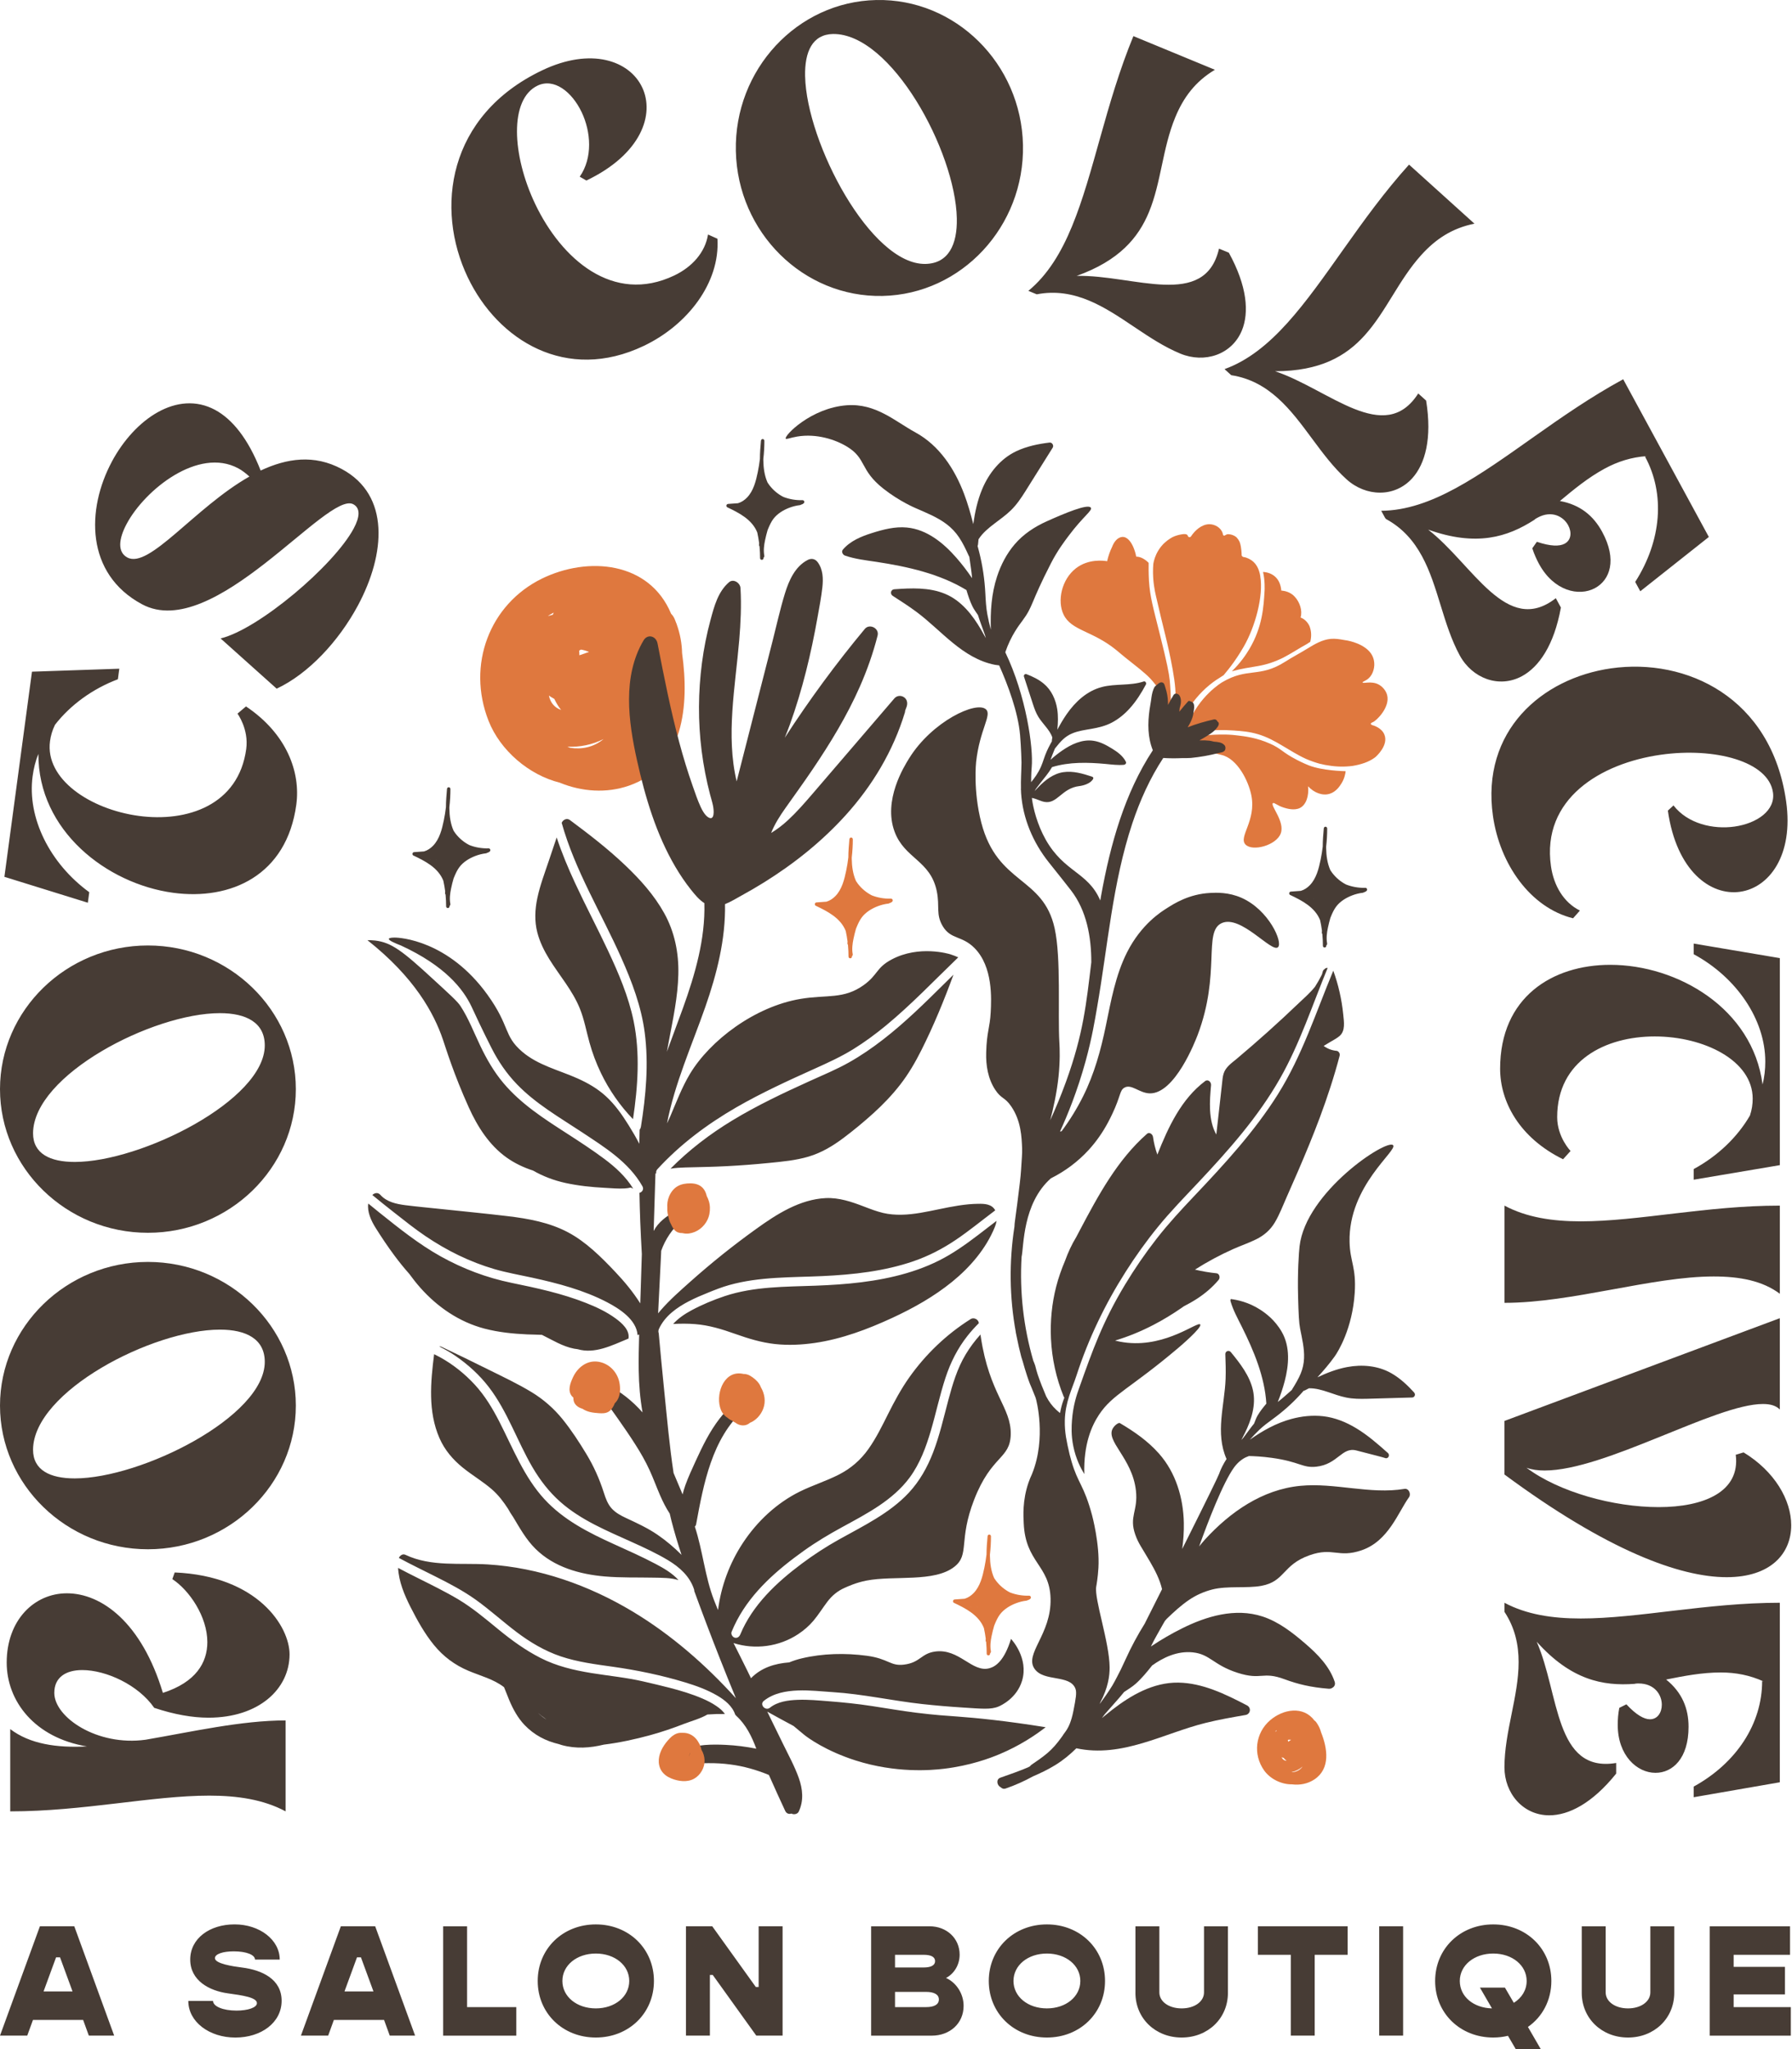 <svg xmlns="http://www.w3.org/2000/svg" width="84" height="96" viewBox="0 0 84 96" fill="none"><path d="M26.245 36.671C27.271 37.091 28.423 37.176 29.484 36.808C32.057 35.915 32.314 33.044 31.973 30.601C31.963 30.154 31.884 29.705 31.721 29.25C31.718 29.238 31.715 29.225 31.712 29.212C31.71 29.212 31.709 29.213 31.707 29.214C31.682 29.148 31.658 29.081 31.63 29.014C31.585 28.906 31.526 28.822 31.459 28.756C30.439 26.305 27.561 26.051 25.398 27.11C22.951 28.31 21.866 31.149 22.903 33.776C23.446 35.154 24.793 36.312 26.245 36.669V36.671ZM27.61 30.543C27.459 30.595 27.31 30.648 27.159 30.7C27.154 30.621 27.151 30.547 27.151 30.48C27.178 30.464 27.206 30.448 27.234 30.432C27.365 30.455 27.492 30.492 27.61 30.543ZM25.728 32.584C25.756 32.606 25.785 32.628 25.817 32.647C25.871 32.679 25.928 32.712 25.984 32.744C26.074 32.936 26.18 33.109 26.301 33.26C26.018 33.162 25.8 32.944 25.729 32.583L25.728 32.584ZM26.594 34.981C27.169 35.013 27.765 34.891 28.293 34.625C27.826 35.009 27.272 35.12 26.725 35.035C26.681 35.018 26.638 34.999 26.594 34.981ZM25.956 28.7C25.942 28.733 25.926 28.765 25.912 28.8C25.832 28.819 25.755 28.84 25.678 28.863C25.718 28.837 25.757 28.81 25.799 28.786C25.849 28.756 25.902 28.728 25.956 28.7H25.956Z" fill="#DF783E"></path><path d="M41.845 42.162C41.836 42.128 41.802 42.1 41.767 42.101C41.461 42.111 41.154 42.06 40.867 41.949C40.615 41.821 40.39 41.634 40.214 41.405C40.183 41.364 40.154 41.322 40.126 41.278C39.981 40.958 39.931 40.592 39.926 40.238C39.926 40.215 39.926 40.193 39.926 40.17C39.959 39.888 39.976 39.605 39.976 39.321C39.976 39.276 39.939 39.237 39.895 39.237C39.849 39.237 39.819 39.276 39.815 39.321C39.791 39.601 39.766 39.885 39.766 40.169C39.742 40.377 39.709 40.583 39.666 40.787C39.579 41.208 39.465 41.666 39.161 41.979C39.044 42.1 38.899 42.198 38.739 42.244C38.584 42.255 38.43 42.266 38.276 42.278C38.24 42.28 38.208 42.302 38.198 42.339C38.189 42.372 38.203 42.418 38.235 42.433C38.781 42.693 39.402 43.004 39.644 43.617C39.68 43.782 39.709 43.95 39.73 44.117C39.729 44.138 39.727 44.158 39.724 44.179C39.72 44.21 39.727 44.24 39.747 44.26C39.748 44.273 39.749 44.286 39.751 44.3C39.766 44.471 39.774 44.644 39.774 44.816C39.774 44.923 39.935 44.924 39.935 44.816C39.935 44.81 39.935 44.802 39.935 44.796C39.966 44.777 39.979 44.739 39.971 44.702C39.927 44.463 39.958 44.219 40.007 43.984C40.04 43.825 40.078 43.667 40.124 43.511C40.138 43.475 40.152 43.441 40.167 43.407C40.229 43.259 40.299 43.11 40.395 42.981C40.579 42.735 40.863 42.565 41.14 42.458C41.302 42.396 41.472 42.353 41.644 42.333C41.664 42.331 41.682 42.323 41.697 42.31C41.702 42.309 41.707 42.307 41.713 42.305C41.747 42.295 41.779 42.281 41.808 42.257C41.837 42.234 41.855 42.202 41.845 42.163V42.162ZM38.589 42.421C38.589 42.421 38.593 42.423 38.595 42.424C38.592 42.423 38.59 42.421 38.588 42.421C38.588 42.421 38.588 42.421 38.589 42.421ZM40.775 42.177C40.77 42.18 40.765 42.184 40.759 42.186C40.761 42.182 40.764 42.177 40.767 42.173C40.77 42.175 40.773 42.175 40.775 42.177ZM39.315 42.634C39.315 42.634 39.32 42.634 39.322 42.634C39.322 42.637 39.324 42.64 39.325 42.642C39.321 42.64 39.319 42.636 39.316 42.634H39.315ZM39.043 42.611C39.043 42.611 39.045 42.618 39.047 42.621C39.043 42.618 39.038 42.614 39.034 42.61C39.037 42.61 39.04 42.61 39.043 42.611ZM38.609 42.43V42.431C38.606 42.43 38.603 42.428 38.599 42.426C38.603 42.428 38.606 42.429 38.609 42.43ZM48.321 74.819C48.312 74.784 48.279 74.757 48.244 74.758C47.938 74.767 47.63 74.717 47.343 74.606C47.092 74.478 46.867 74.291 46.691 74.062C46.66 74.021 46.63 73.978 46.602 73.935C46.458 73.615 46.408 73.249 46.403 72.895C46.403 72.872 46.403 72.849 46.403 72.826C46.436 72.545 46.452 72.261 46.452 71.978C46.452 71.933 46.415 71.894 46.372 71.894C46.325 71.894 46.296 71.933 46.292 71.978C46.267 72.257 46.243 72.542 46.243 72.826C46.218 73.033 46.185 73.239 46.143 73.444C46.056 73.865 45.942 74.323 45.638 74.636C45.521 74.757 45.375 74.855 45.215 74.901C45.06 74.912 44.907 74.923 44.752 74.934C44.716 74.937 44.684 74.959 44.675 74.996C44.666 75.028 44.679 75.075 44.711 75.09C45.258 75.35 45.878 75.661 46.12 76.273C46.157 76.439 46.185 76.606 46.207 76.774C46.205 76.794 46.203 76.815 46.201 76.835C46.197 76.866 46.203 76.897 46.223 76.917C46.225 76.93 46.226 76.943 46.227 76.956C46.243 77.128 46.251 77.3 46.251 77.473C46.251 77.58 46.411 77.581 46.411 77.473C46.411 77.466 46.411 77.459 46.411 77.453C46.442 77.434 46.455 77.396 46.448 77.359C46.404 77.12 46.434 76.875 46.483 76.641C46.517 76.482 46.554 76.323 46.601 76.167C46.615 76.132 46.629 76.098 46.643 76.063C46.706 75.915 46.776 75.766 46.871 75.638C47.056 75.392 47.339 75.222 47.616 75.115C47.778 75.053 47.948 75.009 48.12 74.99C48.141 74.987 48.158 74.98 48.173 74.967C48.179 74.965 48.184 74.964 48.19 74.962C48.223 74.952 48.255 74.937 48.284 74.914C48.313 74.891 48.332 74.858 48.321 74.82V74.819ZM45.065 75.077C45.065 75.077 45.069 75.08 45.071 75.081C45.069 75.08 45.066 75.078 45.065 75.077C45.065 75.077 45.065 75.077 45.065 75.077ZM47.252 74.834C47.246 74.838 47.241 74.841 47.235 74.843C47.238 74.839 47.24 74.834 47.244 74.83C47.246 74.832 47.249 74.833 47.252 74.834ZM45.791 75.291C45.791 75.291 45.796 75.291 45.799 75.291C45.799 75.295 45.8 75.297 45.801 75.3C45.798 75.297 45.795 75.294 45.792 75.291H45.791ZM45.52 75.268C45.52 75.268 45.522 75.274 45.524 75.278C45.52 75.274 45.516 75.27 45.512 75.267C45.514 75.267 45.517 75.267 45.52 75.268ZM45.086 75.086V75.088C45.083 75.086 45.079 75.085 45.076 75.083C45.079 75.085 45.083 75.085 45.086 75.086Z" fill="#DF783E"></path><path d="M64.081 41.656C64.072 41.621 64.039 41.593 64.004 41.594C63.698 41.604 63.39 41.553 63.103 41.442C62.851 41.315 62.627 41.127 62.451 40.898C62.42 40.858 62.39 40.815 62.362 40.772C62.218 40.451 62.168 40.086 62.163 39.732C62.163 39.709 62.163 39.686 62.163 39.663C62.196 39.382 62.212 39.098 62.212 38.814C62.212 38.769 62.175 38.731 62.132 38.731C62.085 38.731 62.056 38.769 62.052 38.814C62.027 39.094 62.003 39.378 62.003 39.662C61.978 39.87 61.946 40.076 61.903 40.28C61.816 40.701 61.702 41.159 61.398 41.472C61.281 41.593 61.135 41.691 60.975 41.737C60.82 41.749 60.667 41.759 60.512 41.771C60.476 41.773 60.444 41.795 60.434 41.832C60.425 41.865 60.439 41.911 60.471 41.926C61.017 42.186 61.638 42.498 61.88 43.11C61.917 43.275 61.946 43.443 61.967 43.611C61.965 43.631 61.964 43.651 61.961 43.672C61.957 43.703 61.964 43.733 61.983 43.754C61.985 43.767 61.986 43.78 61.987 43.793C62.003 43.965 62.011 44.137 62.011 44.31C62.011 44.417 62.171 44.417 62.171 44.31C62.171 44.303 62.171 44.296 62.171 44.289C62.202 44.27 62.215 44.233 62.208 44.195C62.164 43.956 62.194 43.712 62.243 43.477C62.277 43.319 62.314 43.16 62.361 43.004C62.375 42.969 62.389 42.934 62.403 42.9C62.465 42.752 62.536 42.603 62.632 42.475C62.816 42.229 63.099 42.059 63.376 41.952C63.538 41.889 63.708 41.846 63.88 41.826C63.901 41.824 63.919 41.817 63.933 41.803C63.939 41.802 63.944 41.8 63.95 41.799C63.983 41.789 64.015 41.774 64.044 41.75C64.073 41.727 64.092 41.695 64.081 41.656V41.656ZM60.825 41.913C60.825 41.913 60.829 41.916 60.831 41.916C60.829 41.916 60.826 41.914 60.825 41.913C60.825 41.913 60.825 41.913 60.825 41.913ZM63.013 41.67C63.007 41.673 63.002 41.677 62.996 41.679C62.999 41.675 63.001 41.67 63.004 41.666C63.007 41.668 63.01 41.669 63.013 41.67ZM61.552 42.127C61.552 42.127 61.557 42.127 61.56 42.127C61.56 42.131 61.561 42.133 61.562 42.136C61.559 42.133 61.556 42.13 61.553 42.127H61.552ZM61.28 42.104C61.28 42.104 61.282 42.11 61.284 42.113C61.28 42.11 61.276 42.106 61.272 42.103C61.274 42.103 61.278 42.103 61.28 42.104ZM60.847 41.922V41.924C60.843 41.922 60.84 41.92 60.837 41.919C60.84 41.92 60.843 41.921 60.847 41.922ZM37.699 23.494C37.69 23.46 37.657 23.432 37.621 23.433C37.316 23.442 37.008 23.392 36.721 23.281C36.469 23.153 36.245 22.966 36.069 22.737C36.038 22.696 36.008 22.654 35.98 22.61C35.836 22.29 35.786 21.924 35.781 21.57C35.781 21.547 35.781 21.524 35.781 21.501C35.814 21.22 35.83 20.936 35.83 20.653C35.83 20.608 35.793 20.569 35.75 20.569C35.703 20.569 35.674 20.608 35.67 20.653C35.645 20.932 35.621 21.217 35.621 21.501C35.596 21.708 35.563 21.914 35.521 22.119C35.433 22.54 35.32 22.998 35.016 23.311C34.899 23.432 34.753 23.53 34.593 23.576C34.438 23.587 34.285 23.598 34.13 23.609C34.094 23.612 34.062 23.634 34.052 23.671C34.043 23.703 34.057 23.75 34.089 23.765C34.635 24.025 35.256 24.336 35.498 24.949C35.535 25.114 35.563 25.281 35.585 25.449C35.583 25.47 35.581 25.49 35.579 25.51C35.575 25.541 35.581 25.572 35.601 25.592C35.603 25.605 35.603 25.618 35.605 25.631C35.621 25.803 35.629 25.976 35.629 26.148C35.629 26.255 35.789 26.256 35.789 26.148C35.789 26.142 35.789 26.134 35.789 26.128C35.82 26.109 35.833 26.071 35.826 26.034C35.782 25.795 35.812 25.55 35.861 25.316C35.895 25.157 35.932 24.998 35.979 24.842C35.993 24.807 36.007 24.773 36.021 24.738C36.084 24.59 36.154 24.442 36.249 24.313C36.433 24.067 36.717 23.897 36.994 23.79C37.156 23.728 37.326 23.685 37.498 23.665C37.518 23.663 37.536 23.655 37.551 23.642C37.557 23.64 37.562 23.639 37.568 23.637C37.601 23.627 37.633 23.613 37.662 23.589C37.691 23.566 37.71 23.533 37.699 23.495V23.494ZM34.443 23.752C34.443 23.752 34.447 23.755 34.449 23.756C34.447 23.755 34.444 23.753 34.443 23.752C34.443 23.752 34.443 23.752 34.443 23.752ZM36.63 23.509C36.624 23.512 36.619 23.515 36.613 23.518C36.616 23.514 36.618 23.509 36.621 23.505C36.624 23.506 36.627 23.507 36.63 23.509ZM35.169 23.967C35.169 23.967 35.174 23.967 35.177 23.967C35.177 23.97 35.178 23.972 35.179 23.975C35.176 23.972 35.173 23.969 35.17 23.967H35.169ZM34.897 23.943C34.897 23.943 34.9 23.95 34.901 23.953C34.897 23.95 34.893 23.945 34.889 23.942C34.891 23.942 34.895 23.942 34.897 23.943ZM34.464 23.761V23.763C34.46 23.761 34.457 23.76 34.454 23.758C34.457 23.76 34.46 23.761 34.464 23.761ZM22.982 39.807C22.973 39.773 22.94 39.745 22.905 39.745C22.599 39.755 22.291 39.705 22.005 39.593C21.753 39.466 21.528 39.279 21.352 39.05C21.321 39.009 21.291 38.966 21.264 38.923C21.119 38.602 21.069 38.237 21.064 37.883C21.064 37.86 21.064 37.837 21.064 37.814C21.097 37.533 21.113 37.249 21.113 36.965C21.113 36.92 21.076 36.882 21.033 36.882C20.986 36.882 20.957 36.92 20.953 36.965C20.928 37.245 20.904 37.53 20.904 37.813C20.879 38.021 20.847 38.227 20.804 38.431C20.717 38.853 20.603 39.31 20.299 39.624C20.182 39.745 20.036 39.843 19.876 39.889C19.722 39.9 19.568 39.911 19.413 39.922C19.377 39.925 19.346 39.947 19.336 39.983C19.327 40.016 19.341 40.063 19.372 40.078C19.919 40.337 20.539 40.649 20.781 41.261C20.818 41.427 20.847 41.594 20.868 41.762C20.866 41.782 20.865 41.803 20.862 41.823C20.858 41.854 20.865 41.885 20.884 41.905C20.886 41.918 20.887 41.931 20.888 41.944C20.904 42.116 20.912 42.288 20.912 42.461C20.912 42.568 21.072 42.569 21.072 42.461C21.072 42.454 21.072 42.447 21.072 42.44C21.103 42.422 21.116 42.384 21.109 42.346C21.065 42.108 21.095 41.863 21.144 41.629C21.178 41.47 21.215 41.311 21.262 41.155C21.276 41.12 21.29 41.086 21.305 41.051C21.367 40.903 21.437 40.755 21.533 40.626C21.717 40.38 22 40.21 22.278 40.103C22.439 40.041 22.61 39.997 22.781 39.978C22.802 39.975 22.82 39.968 22.834 39.955C22.84 39.953 22.845 39.952 22.851 39.95C22.884 39.94 22.916 39.925 22.946 39.902C22.974 39.879 22.993 39.846 22.982 39.808V39.807ZM19.727 40.065C19.727 40.065 19.731 40.068 19.732 40.069C19.73 40.068 19.727 40.066 19.726 40.065C19.726 40.065 19.726 40.065 19.727 40.065ZM21.914 39.822C21.908 39.825 21.903 39.828 21.897 39.831C21.9 39.826 21.902 39.822 21.905 39.818C21.908 39.819 21.911 39.82 21.914 39.822ZM20.453 40.279C20.453 40.279 20.458 40.279 20.461 40.279C20.461 40.282 20.462 40.284 20.463 40.287C20.46 40.284 20.457 40.281 20.454 40.279H20.453ZM20.181 40.256C20.181 40.256 20.184 40.262 20.185 40.266C20.181 40.262 20.177 40.258 20.173 40.255C20.175 40.255 20.179 40.255 20.181 40.256ZM19.748 40.074V40.076C19.744 40.074 19.741 40.073 19.738 40.071C19.741 40.073 19.744 40.073 19.748 40.074Z" fill="#473C35"></path><path d="M60.562 83.596C60.925 83.643 61.302 83.573 61.615 83.364C62.372 82.857 62.227 81.913 61.925 81.157C61.887 81.014 61.826 80.876 61.738 80.744C61.737 80.74 61.734 80.737 61.733 80.732C61.733 80.732 61.732 80.732 61.731 80.733C61.718 80.714 61.705 80.695 61.69 80.675C61.667 80.644 61.642 80.622 61.615 80.607C61.093 79.906 60.148 80.069 59.536 80.594C58.845 81.188 58.719 82.194 59.26 82.95C59.544 83.346 60.068 83.604 60.562 83.596ZM60.518 81.51C60.474 81.539 60.43 81.569 60.386 81.599C60.378 81.575 60.371 81.551 60.366 81.529C60.374 81.521 60.381 81.514 60.389 81.506C60.433 81.503 60.477 81.503 60.519 81.509L60.518 81.51ZM60.074 82.326C60.085 82.331 60.096 82.335 60.108 82.339C60.127 82.345 60.149 82.35 60.169 82.356C60.213 82.41 60.261 82.457 60.311 82.495C60.212 82.488 60.126 82.436 60.074 82.326ZM60.542 83.023C60.729 82.984 60.912 82.894 61.06 82.763C60.94 82.927 60.771 83.01 60.589 83.028C60.573 83.027 60.557 83.024 60.542 83.023ZM59.841 81.059C59.839 81.071 59.836 81.082 59.835 81.095C59.811 81.108 59.787 81.121 59.764 81.135C59.775 81.123 59.786 81.111 59.797 81.1C59.811 81.086 59.826 81.072 59.84 81.059H59.841Z" fill="#DF783E"></path><path d="M54.807 33.225C54.78 33.234 54.751 33.222 54.736 33.216C54.632 33.172 54.612 33.005 54.604 32.951C54.538 32.518 54.103 31.955 53.799 31.668C53.779 31.648 53.749 31.622 53.688 31.568C53.56 31.455 53.347 31.275 53.001 31.006C52.646 30.73 52.472 30.573 52.315 30.446C51.196 29.541 50.225 29.551 49.857 28.797C49.544 28.152 49.763 27.138 50.44 26.62C51.026 26.172 51.727 26.265 51.897 26.292C51.95 26.053 52.028 25.83 52.13 25.621C52.218 25.387 52.378 25.177 52.607 25.154C52.865 25.144 53.036 25.426 53.128 25.64C53.186 25.782 53.23 25.917 53.26 26.078C53.469 26.074 53.693 26.215 53.843 26.37V26.375C53.839 26.565 53.839 26.857 53.858 27.217C53.911 27.995 54.048 28.428 54.364 29.703C54.702 31.046 54.797 31.539 54.834 31.889C54.839 31.939 54.843 31.992 54.851 32.097C54.93 33.145 54.844 33.213 54.807 33.225V33.225ZM59.078 26.997C59.015 26.632 58.883 26.442 58.757 26.325C58.615 26.194 58.46 26.136 58.353 26.106C58.29 26.106 58.231 26.082 58.211 26.038C58.206 26.034 58.202 26.019 58.202 25.999C58.202 25.965 58.197 25.658 58.119 25.42C58.109 25.401 58.104 25.381 58.094 25.362C58.065 25.299 58.022 25.24 57.972 25.187C57.963 25.173 57.953 25.163 57.943 25.158C57.778 25.026 57.554 25.016 57.51 25.036C57.475 25.051 57.466 25.056 57.466 25.056C57.417 25.08 57.408 25.095 57.383 25.095C57.373 25.095 57.354 25.09 57.334 25.07C57.329 25.051 57.324 25.026 57.319 25.007L57.314 24.988C57.237 24.725 56.955 24.559 56.686 24.559C56.327 24.564 56.015 24.846 55.83 25.128C55.796 25.182 55.709 25.182 55.68 25.109C55.641 24.962 55.378 25.041 55.281 25.055C55.135 25.089 54.979 25.142 54.852 25.23C54.765 25.283 54.682 25.347 54.609 25.415C54.526 25.482 54.346 25.667 54.205 25.959C54.093 26.198 54.063 26.397 54.059 26.446C54.055 26.491 54.051 26.558 54.049 26.64C54.032 27.241 54.135 27.701 54.179 27.895C54.365 28.696 54.458 29.096 54.623 29.754C54.623 29.754 55.142 31.814 55.099 32.605C55.09 32.747 55.091 32.808 55.092 32.929C55.092 32.929 55.09 32.97 55.098 33.101C55.099 33.119 55.1 33.136 55.101 33.154C55.101 33.154 55.101 33.156 55.101 33.157C55.106 33.187 55.131 33.316 55.239 33.375C55.239 33.375 55.287 33.401 55.354 33.404C55.401 33.405 55.556 33.337 55.723 33.185C56.003 32.755 56.373 32.325 56.865 31.959C56.91 31.925 56.956 31.893 57.002 31.862C57.119 31.784 57.241 31.706 57.357 31.633C57.489 31.477 57.659 31.268 57.843 31.01C57.843 31.01 58.096 30.655 58.295 30.304C58.835 29.375 59.234 27.915 59.074 26.996L59.078 26.997ZM59.278 27.659C59.233 28.433 59.18 29.362 58.567 30.403C58.402 30.68 58.143 31.06 57.744 31.449C57.761 31.445 57.776 31.442 57.789 31.439C58.178 31.327 58.567 31.274 58.966 31.205C59.389 31.132 59.769 31.001 60.153 30.811C60.538 30.611 60.892 30.373 61.268 30.168C61.297 30.149 61.326 30.129 61.355 30.11C61.375 30.096 61.399 30.086 61.418 30.071C61.481 29.818 61.476 29.58 61.384 29.336C61.306 29.166 61.165 29.01 60.99 28.942C60.983 28.939 60.975 28.934 60.965 28.927C61.062 28.611 60.926 28.207 60.693 27.959C60.556 27.804 60.347 27.701 60.129 27.677C60.114 27.672 60.08 27.667 60.061 27.672C60.041 27.428 59.959 27.181 59.769 27.015C59.618 26.879 59.414 26.806 59.205 26.796C59.302 27.186 59.278 27.657 59.278 27.657V27.659ZM59.521 34.836C58.913 34.563 58.354 34.495 57.974 34.451C57.88 34.441 57.806 34.433 57.783 34.431C57.527 34.409 57.327 34.41 57.201 34.412C56.404 34.426 56.221 34.515 56.118 34.586C56.014 34.658 55.991 34.714 55.992 34.758C55.995 34.85 56.116 34.916 56.181 34.95C56.586 35.162 56.792 35.261 57.255 35.368C58.007 35.541 58.524 36.595 58.656 37.258C58.897 38.462 58.034 39.209 58.385 39.569C58.715 39.907 59.834 39.605 60.037 39.04C60.237 38.485 59.53 37.731 59.668 37.628C59.73 37.581 59.861 37.742 60.188 37.84C60.322 37.881 60.677 37.987 60.941 37.85C61.225 37.702 61.364 37.291 61.315 36.837C61.6 37.145 61.994 37.292 62.328 37.189C62.633 37.096 62.805 36.823 62.879 36.705C63.021 36.479 63.063 36.26 63.077 36.131C62.968 36.129 61.978 36.104 61.35 35.858C61.088 35.755 60.797 35.603 60.797 35.603C60.096 35.243 60.081 35.082 59.522 34.835L59.521 34.836ZM64.362 33.828C64.532 33.755 65.16 33.137 65.024 32.573C64.971 32.354 64.8 32.159 64.61 32.062C64.279 31.892 63.89 32.038 63.871 31.974C63.861 31.935 64.017 31.902 64.148 31.785C64.372 31.59 64.465 31.23 64.401 30.934C64.303 30.452 63.822 30.228 63.617 30.145C63.428 30.068 63.209 30.009 63.009 29.985C62.8 29.946 62.586 29.912 62.381 29.931C61.982 29.966 61.623 30.179 61.282 30.388C60.936 30.602 60.576 30.787 60.236 31.006C59.024 31.775 58.489 31.25 57.287 31.965C57.287 31.965 56.183 32.611 55.681 33.965C55.64 34.077 55.571 34.237 55.642 34.324C55.685 34.377 55.765 34.392 55.968 34.373C56.13 34.359 56.362 34.323 56.639 34.229C56.932 34.205 57.339 34.189 57.822 34.223C58.225 34.251 58.556 34.276 58.97 34.398C59.384 34.52 59.748 34.719 60.108 34.934C60.468 35.143 60.819 35.372 61.213 35.552C61.427 35.644 61.66 35.727 61.879 35.786C61.894 35.795 61.914 35.791 61.914 35.791C62.035 35.825 62.166 35.849 62.283 35.863C62.658 35.926 63.032 35.931 63.403 35.883C63.777 35.82 64.166 35.708 64.468 35.474C64.521 35.43 65.091 34.915 64.896 34.423C64.77 34.097 64.385 33.986 64.308 33.966C64.283 33.952 64.259 33.932 64.254 33.913C64.254 33.869 64.342 33.836 64.362 33.831L64.362 33.828Z" fill="#DF783E"></path><path d="M25.188 43.691C25.048 43.155 25.075 42.602 25.19 42.063C25.317 41.469 25.534 40.898 25.727 40.325C25.85 39.962 25.971 39.598 26.094 39.234C26.336 39.967 26.636 40.681 26.96 41.378C27.453 42.441 28.001 43.474 28.499 44.535C28.994 45.59 29.465 46.688 29.702 47.842C30.011 49.351 29.899 50.917 29.672 52.433C29.065 51.803 28.555 51.072 28.171 50.276C27.948 49.814 27.766 49.329 27.629 48.832C27.482 48.303 27.385 47.754 27.178 47.245C26.832 46.392 26.221 45.7 25.744 44.929C25.507 44.544 25.303 44.133 25.188 43.691V43.691ZM20.762 48.705C20.907 49.131 21.277 50.341 21.975 51.883C22.387 52.794 22.939 53.656 23.749 54.232C24.131 54.503 24.55 54.699 24.987 54.841C25.456 55.109 25.967 55.304 26.513 55.423C27.114 55.553 27.724 55.617 28.337 55.649C28.649 55.665 28.974 55.698 29.286 55.678C29.384 55.672 29.477 55.659 29.567 55.636C29.579 55.642 29.59 55.649 29.602 55.654C29.629 55.668 29.655 55.679 29.681 55.689C29.338 55.126 28.846 54.681 28.329 54.295C27.762 53.872 27.167 53.486 26.574 53.103C25.51 52.417 24.429 51.728 23.596 50.739C23.154 50.214 22.811 49.62 22.514 48.997C22.214 48.372 21.961 47.706 21.581 47.127C21.439 46.909 21.045 46.557 20.279 45.853C18.884 44.568 18.352 44.152 17.583 44.064C17.428 44.046 17.3 44.046 17.223 44.047C19.426 45.787 20.34 47.461 20.762 48.705ZM38.198 62.916C39.457 62.733 40.669 62.277 41.827 61.742C42.818 61.283 43.78 60.744 44.636 60.048C45.468 59.371 46.219 58.506 46.634 57.483C46.671 57.394 46.7 57.295 46.715 57.196C46.574 57.302 46.434 57.409 46.294 57.518C45.71 57.97 45.124 58.422 44.49 58.797C43.861 59.169 43.182 59.447 42.486 59.65C41.108 60.053 39.656 60.181 38.23 60.234C36.807 60.287 35.346 60.267 33.974 60.722C33.443 60.899 32.907 61.123 32.41 61.39C32.097 61.559 31.793 61.762 31.554 62.028C31.894 62.009 32.236 62.008 32.576 62.034C33.232 62.084 33.844 62.273 34.463 62.493C35.073 62.71 35.683 62.897 36.326 62.968C36.949 63.035 37.578 63.006 38.198 62.916ZM19.7 60.327C20.514 61.245 21.537 61.937 22.708 62.245C23.362 62.416 24.04 62.486 24.712 62.516C24.942 62.527 25.175 62.524 25.406 62.538C25.407 62.538 25.409 62.54 25.41 62.541C25.898 62.783 26.377 63.083 26.914 63.186C26.968 63.196 27.021 63.203 27.074 63.209C27.885 63.443 28.668 63.038 29.46 62.712C29.531 62.31 29.139 61.974 28.858 61.769C28.431 61.456 27.951 61.233 27.464 61.041C26.338 60.596 25.155 60.343 23.976 60.101C22.813 59.862 21.706 59.445 20.66 58.863C19.634 58.291 18.712 57.551 17.792 56.816C17.614 56.674 17.439 56.531 17.263 56.386C17.202 56.771 17.404 57.201 17.601 57.515C17.883 57.965 18.179 58.407 18.495 58.831C18.712 59.123 18.941 59.407 19.183 59.678C19.346 59.904 19.518 60.121 19.701 60.328L19.7 60.327ZM21.693 68.758C22.135 69.117 22.629 69.403 23.06 69.778C23.364 70.042 23.602 70.359 23.819 70.693C23.878 70.802 23.941 70.909 24.012 71.011C24.021 71.025 24.031 71.038 24.041 71.051C24.36 71.582 24.661 72.128 25.102 72.563C25.972 73.423 27.176 73.755 28.344 73.856C29.114 73.922 29.886 73.897 30.657 73.913C31.013 73.921 31.438 73.912 31.805 74.028C31.515 73.701 31.106 73.468 30.74 73.274C30.099 72.935 29.44 72.643 28.781 72.344C27.603 71.81 26.425 71.218 25.523 70.24C24.566 69.201 24.051 67.864 23.411 66.613C23.089 65.985 22.728 65.384 22.253 64.869C21.785 64.362 21.234 63.922 20.637 63.592C20.543 63.54 20.447 63.491 20.349 63.443C20.184 64.757 20.056 66.13 20.599 67.373C20.843 67.934 21.229 68.382 21.692 68.758H21.693ZM32.093 80.751C31.565 80.959 31.028 81.141 30.482 81.291C29.774 81.485 29.04 81.645 28.303 81.736C27.662 81.892 27.007 81.94 26.336 81.757C26.287 81.743 26.24 81.726 26.191 81.71C25.592 81.57 25.037 81.288 24.585 80.812C24.268 80.478 24.05 80.075 23.869 79.648C23.788 79.456 23.714 79.247 23.626 79.044C23.135 78.664 22.514 78.512 21.955 78.275C21.322 78.008 20.783 77.611 20.34 77.067C19.901 76.529 19.559 75.912 19.244 75.291C18.954 74.72 18.696 74.104 18.66 73.456C18.965 73.619 19.273 73.774 19.578 73.927C20.219 74.249 20.864 74.562 21.482 74.93C22.16 75.335 22.765 75.849 23.379 76.351C23.998 76.857 24.628 77.313 25.336 77.674C26.087 78.058 26.899 78.248 27.72 78.382C28.537 78.514 29.363 78.591 30.17 78.779C30.583 78.876 30.997 78.969 31.406 79.077C31.921 79.211 32.435 79.365 32.926 79.576C33.15 79.672 33.367 79.782 33.57 79.92C33.657 79.978 33.744 80.045 33.808 80.104C33.84 80.135 33.872 80.168 33.903 80.203C33.92 80.221 33.935 80.242 33.952 80.261C33.958 80.27 33.965 80.279 33.971 80.287C33.973 80.288 33.974 80.289 33.974 80.291C33.974 80.292 33.974 80.292 33.976 80.293C33.978 80.296 33.979 80.297 33.98 80.3C33.706 80.296 33.433 80.303 33.161 80.324C32.838 80.516 32.388 80.637 32.095 80.752L32.093 80.751ZM25.622 80.564C25.591 80.539 25.559 80.515 25.525 80.491C25.416 80.417 25.313 80.335 25.218 80.245C25.343 80.371 25.478 80.477 25.622 80.564ZM49.011 80.923C48.512 81.309 47.795 81.786 46.86 82.18C46.404 82.372 45.479 82.719 44.249 82.866C43.633 82.94 41.995 83.077 40.112 82.479C38.721 82.037 37.871 81.418 37.696 81.275C37.534 81.142 37.368 81 37.199 80.862C36.782 80.642 36.37 80.413 35.965 80.19C36.208 80.685 36.45 81.18 36.691 81.675C36.951 82.208 37.243 82.736 37.443 83.297C37.629 83.82 37.682 84.361 37.441 84.873C37.382 84.998 37.207 85.026 37.097 84.965C36.991 85.002 36.868 84.974 36.805 84.837C36.685 84.578 36.566 84.319 36.446 84.058C36.31 83.759 36.176 83.458 36.042 83.157C35.463 82.917 34.856 82.745 34.236 82.665C33.899 82.62 33.559 82.6 33.22 82.603C32.867 82.606 32.517 82.621 32.172 82.524C31.94 82.458 31.953 82.148 32.127 82.028C32.397 81.844 32.714 81.781 33.03 81.754C33.356 81.727 33.688 81.731 34.015 81.747C34.497 81.77 34.978 81.831 35.452 81.926C35.238 81.351 34.972 80.806 34.515 80.388C34.495 80.369 34.478 80.35 34.463 80.329C34.327 79.922 33.967 79.639 33.617 79.436C33.145 79.161 32.625 78.974 32.106 78.817C31.003 78.483 29.864 78.247 28.727 78.087C27.906 77.972 27.079 77.867 26.288 77.602C25.53 77.347 24.837 76.934 24.197 76.448C23.559 75.964 22.964 75.423 22.313 74.956C21.71 74.523 21.052 74.181 20.393 73.85C19.833 73.567 19.256 73.292 18.696 72.988C18.752 72.872 18.877 72.782 19.003 72.842C20.212 73.415 21.577 73.213 22.864 73.293C25.258 73.442 27.586 74.258 29.657 75.501C31.459 76.583 33.07 77.987 34.495 79.561C34.238 78.937 33.984 78.311 33.737 77.683C33.325 76.639 32.928 75.591 32.543 74.537C32.545 74.514 32.544 74.49 32.536 74.468C32.335 73.845 31.85 73.419 31.318 73.098C30.777 72.773 30.199 72.507 29.626 72.248C28.459 71.719 27.235 71.224 26.255 70.354C25.733 69.891 25.306 69.334 24.951 68.726C24.598 68.12 24.309 67.477 24.003 66.846C23.689 66.198 23.352 65.555 22.915 64.986C22.476 64.415 21.936 63.926 21.35 63.523C21.106 63.356 20.851 63.214 20.589 63.082C20.624 63.077 20.661 63.08 20.698 63.098C21.434 63.447 22.166 63.801 22.895 64.165C23.575 64.503 24.268 64.827 24.919 65.222C25.474 65.56 25.961 65.984 26.375 66.496C26.783 67.002 27.146 67.558 27.483 68.116C27.832 68.691 28.099 69.288 28.305 69.932C28.39 70.198 28.486 70.467 28.675 70.674C28.856 70.872 29.099 71.003 29.336 71.114C29.845 71.351 30.348 71.581 30.816 71.9C31.221 72.176 31.598 72.495 31.947 72.845C31.773 72.316 31.611 71.783 31.473 71.243C31.445 71.132 31.419 71.022 31.393 70.912C31.214 70.639 31.066 70.345 30.936 70.043C30.769 69.657 30.625 69.261 30.45 68.879C30.258 68.46 30.029 68.061 29.782 67.675C29.262 66.857 28.683 66.076 28.126 65.284C27.948 65.032 28.184 64.735 28.455 64.872C29.087 65.191 29.649 65.638 30.119 66.172C30.006 65.528 29.949 64.874 29.94 64.21C29.933 63.648 29.943 63.085 29.96 62.523C29.935 62.531 29.911 62.54 29.886 62.549C29.836 61.821 29.03 61.309 28.455 61.009C27.358 60.437 26.146 60.122 24.952 59.86C24.357 59.729 23.756 59.627 23.17 59.456C22.601 59.289 22.045 59.073 21.508 58.815C20.965 58.554 20.441 58.247 19.94 57.909C19.444 57.574 18.975 57.197 18.502 56.827C18.15 56.551 17.799 56.272 17.453 55.986C17.559 55.882 17.718 55.853 17.831 55.98C18.127 56.313 18.577 56.407 18.994 56.462C19.554 56.533 20.117 56.583 20.679 56.643C21.72 56.753 22.762 56.853 23.801 56.977C24.771 57.093 25.746 57.269 26.624 57.733C27.471 58.182 28.181 58.892 28.842 59.59C29.271 60.043 29.676 60.53 30.012 61.063C30.019 60.885 30.025 60.708 30.03 60.529C30.049 59.937 30.067 59.344 30.086 58.75C30.057 58.246 30.032 57.743 30.012 57.239C29.994 56.788 29.983 56.336 29.974 55.885C30.096 55.854 30.196 55.722 30.114 55.577C29.472 54.437 28.321 53.736 27.279 53.044C26.231 52.35 25.123 51.721 24.236 50.803C23.746 50.297 23.355 49.723 23.034 49.089C22.558 48.148 22.297 47.575 22.11 47.175C21.714 46.33 20.855 45.246 18.793 44.296C18.505 44.186 18.211 44.057 18.227 43.984C18.24 43.928 18.433 43.926 18.501 43.925C18.748 43.924 21.012 44.054 22.85 46.603C23.927 48.099 23.589 48.51 24.479 49.274C25.22 49.908 26.199 50.134 27.064 50.52C27.549 50.736 28.005 50.996 28.403 51.361C28.828 51.749 29.165 52.231 29.471 52.722C29.645 53 29.814 53.289 29.967 53.586C29.971 53.366 29.976 53.145 29.982 52.925C30.014 52.888 30.035 52.838 30.044 52.783C30.277 51.33 30.412 49.845 30.221 48.378C30.062 47.153 29.619 45.985 29.121 44.869C28.186 42.769 26.954 40.786 26.329 38.55C26.388 38.402 26.572 38.314 26.71 38.416C27.611 39.085 28.504 39.773 29.321 40.552C30.01 41.208 30.665 41.935 31.135 42.782C31.623 43.66 31.822 44.642 31.797 45.653C31.773 46.7 31.549 47.734 31.356 48.758C31.325 48.93 31.292 49.103 31.26 49.274C31.507 48.593 31.766 47.915 32.012 47.232C32.578 45.664 33.066 43.987 33.017 42.312C32.773 42.158 32.574 41.914 32.392 41.687C32.123 41.349 31.88 40.99 31.66 40.616C30.759 39.086 30.244 37.35 29.858 35.615C29.451 33.783 29.171 31.689 30.166 30.003C30.356 29.683 30.754 29.796 30.822 30.143C31.125 31.703 31.431 33.263 31.845 34.796C32.029 35.479 32.235 36.157 32.47 36.823C32.585 37.15 32.697 37.486 32.842 37.801C32.924 37.979 33.076 38.258 33.262 38.322C33.42 38.376 33.452 38.187 33.453 38.048C33.455 37.764 33.356 37.495 33.285 37.225C33.109 36.554 32.978 35.87 32.89 35.181C32.716 33.812 32.725 32.418 32.905 31.051C32.994 30.372 33.128 29.7 33.306 29.042C33.481 28.395 33.657 27.721 34.173 27.277C34.378 27.101 34.697 27.304 34.711 27.555C34.758 28.369 34.719 29.185 34.651 29.996C34.466 32.169 34.02 34.461 34.531 36.608C34.669 36.069 34.808 35.529 34.945 34.99C35.364 33.352 35.783 31.715 36.203 30.077C36.397 29.318 36.565 28.546 36.795 27.798C36.985 27.183 37.27 26.547 37.85 26.239C38.027 26.145 38.207 26.174 38.331 26.341C38.582 26.682 38.593 27.114 38.548 27.522C38.496 27.986 38.406 28.449 38.324 28.909C38.021 30.614 37.618 32.301 37.032 33.926C36.954 34.14 36.872 34.352 36.786 34.563C37.938 32.788 39.19 31.084 40.538 29.465C40.755 29.203 41.226 29.428 41.137 29.778C40.927 30.602 40.643 31.405 40.301 32.179C39.698 33.546 38.919 34.819 38.089 36.047C37.677 36.658 37.244 37.254 36.819 37.855C36.559 38.222 36.312 38.606 36.147 39.024C36.429 38.854 36.693 38.65 36.937 38.424C37.332 38.059 37.688 37.652 38.041 37.243C38.467 36.747 38.893 36.251 39.319 35.755C40.187 34.744 41.056 33.733 41.924 32.72C42.041 32.584 42.234 32.568 42.377 32.666C42.532 32.773 42.554 32.957 42.493 33.125C42.472 33.183 42.45 33.24 42.428 33.298C42.428 33.325 42.426 33.352 42.417 33.379C41.866 35.19 40.889 36.813 39.64 38.193C38.522 39.428 37.212 40.471 35.813 41.341C35.465 41.557 35.111 41.764 34.752 41.96C34.514 42.09 34.254 42.252 33.985 42.359C34.016 43.995 33.602 45.632 33.061 47.176C32.432 48.974 31.629 50.751 31.266 52.629C31.315 52.523 31.368 52.419 31.414 52.311C31.703 51.637 31.962 50.946 32.338 50.317C33.283 48.74 35.383 47.157 37.526 46.798C38.761 46.59 39.544 46.831 40.493 46.146C41.157 45.667 41.066 45.338 41.798 44.95C43.086 44.266 44.488 44.69 44.551 44.71C44.706 44.759 44.831 44.812 44.918 44.851C43.798 45.929 42.722 47.062 41.525 48.049C41.032 48.454 40.52 48.832 39.979 49.165C39.4 49.52 38.79 49.797 38.175 50.074C36.933 50.633 35.692 51.2 34.508 51.883C33.155 52.665 31.887 53.609 30.816 54.776C30.762 54.835 30.748 54.904 30.759 54.967C30.748 54.973 30.736 54.977 30.724 54.983C30.697 55.879 30.668 56.776 30.64 57.672C30.847 57.266 31.258 56.958 31.646 56.758C31.903 56.626 32.177 56.99 31.946 57.193C31.512 57.574 31.188 58.057 30.993 58.6C30.993 58.641 30.992 58.681 30.989 58.721C30.977 58.964 30.965 59.208 30.953 59.451C30.918 60.144 30.883 60.837 30.849 61.53C30.894 61.474 30.94 61.419 30.988 61.365C31.404 60.889 31.885 60.469 32.354 60.05C32.849 59.609 33.355 59.182 33.871 58.768C34.378 58.362 34.898 57.969 35.425 57.59C35.927 57.228 36.441 56.879 36.995 56.608C37.533 56.345 38.104 56.16 38.701 56.131C39.332 56.101 39.922 56.305 40.505 56.529C40.797 56.641 41.09 56.753 41.393 56.826C41.674 56.893 41.964 56.914 42.252 56.91C42.85 56.901 43.44 56.77 44.024 56.65C44.628 56.525 45.239 56.404 45.857 56.398C46.148 56.394 46.492 56.405 46.651 56.705C46.63 56.721 46.609 56.737 46.588 56.753C45.998 57.197 45.426 57.667 44.814 58.08C44.192 58.501 43.529 58.844 42.824 59.087C41.458 59.558 39.996 59.717 38.564 59.784C37.102 59.852 35.606 59.806 34.181 60.205C33.84 60.3 33.514 60.43 33.186 60.563C32.889 60.683 32.594 60.807 32.309 60.954C31.744 61.245 31.171 61.645 30.89 62.254C30.859 62.322 30.852 62.398 30.878 62.461C30.957 63.349 31.042 64.235 31.132 65.12C31.264 66.419 31.379 67.723 31.574 69.011C31.715 69.346 31.857 69.679 31.997 70.013C32.031 69.871 32.074 69.729 32.123 69.589C32.266 69.191 32.446 68.807 32.621 68.424C32.778 68.082 32.939 67.743 33.118 67.413C33.479 66.752 33.923 66.127 34.507 65.662C34.618 65.573 34.771 65.56 34.874 65.675C34.967 65.778 34.967 65.96 34.861 66.056C33.375 67.397 32.981 69.504 32.63 71.416C32.621 71.459 32.599 71.495 32.571 71.523C32.572 71.53 32.575 71.535 32.577 71.541C32.943 72.661 33.043 73.857 33.466 74.957C33.513 75.078 33.562 75.2 33.612 75.321C33.628 75.357 33.643 75.392 33.658 75.428C33.799 74.303 34.208 73.217 34.826 72.282C35.497 71.266 36.415 70.413 37.489 69.881C38.089 69.585 38.729 69.388 39.325 69.083C39.881 68.799 40.342 68.403 40.709 67.884C41.073 67.371 41.351 66.8 41.634 66.236C41.926 65.654 42.233 65.085 42.605 64.555C43.386 63.446 44.373 62.507 45.504 61.796C45.64 61.711 45.855 61.803 45.88 61.971C45.881 61.977 45.882 61.985 45.883 61.991C45.694 62.178 45.516 62.376 45.352 62.583C44.889 63.169 44.556 63.828 44.321 64.544C44.052 65.359 43.876 66.203 43.634 67.026C43.407 67.8 43.121 68.569 42.644 69.218C42.252 69.751 41.741 70.181 41.202 70.544C40.642 70.92 40.047 71.234 39.458 71.556C38.846 71.89 38.252 72.245 37.682 72.652C36.464 73.522 35.261 74.549 34.542 75.917C34.451 76.09 34.369 76.267 34.295 76.448C34.25 76.557 34.333 76.69 34.433 76.723C34.551 76.761 34.652 76.688 34.698 76.58C35.275 75.185 36.42 74.124 37.584 73.256C38.136 72.844 38.709 72.471 39.309 72.135C39.892 71.809 40.486 71.504 41.055 71.152C41.612 70.809 42.15 70.418 42.602 69.933C43.108 69.388 43.469 68.746 43.74 68.044C44.045 67.252 44.233 66.418 44.452 65.597C44.651 64.852 44.87 64.111 45.268 63.451C45.465 63.123 45.698 62.81 45.959 62.523C45.963 62.547 45.968 62.584 45.975 62.628C46.377 65.32 47.408 65.934 47.378 67.205C47.35 68.37 46.478 68.162 45.663 70.26C44.917 72.178 45.463 72.826 44.742 73.398C43.8 74.147 41.91 73.801 40.621 74.049C40.136 74.142 39.758 74.317 39.593 74.39C39.264 74.535 39.003 74.751 38.782 75.041C38.561 75.333 38.368 75.647 38.132 75.928C37.925 76.175 37.68 76.383 37.415 76.559C36.523 77.15 35.388 77.298 34.384 76.977C34.597 77.402 34.813 77.825 35.02 78.249C35.081 78.374 35.141 78.499 35.203 78.624C35.683 78.13 36.318 77.934 36.994 77.883C37.182 77.806 37.377 77.742 37.578 77.695C38.562 77.46 39.627 77.438 40.625 77.571C41.657 77.709 41.73 78.068 42.375 77.987C43.139 77.893 43.17 77.468 43.83 77.375C44.971 77.216 45.568 78.386 46.39 78.154C46.677 78.073 47.08 77.796 47.391 76.782C47.425 76.817 48.226 77.682 47.91 78.74C47.663 79.566 46.917 79.903 46.818 79.946C46.449 80.106 46.005 80.052 45.126 79.997C44.496 79.958 43.864 79.903 43.236 79.835C41.831 79.681 40.447 79.365 39.036 79.276C38.493 79.242 37.952 79.177 37.408 79.198C36.844 79.22 36.263 79.32 35.804 79.685C35.589 79.857 35.878 80.176 36.092 80.005C36.453 79.718 36.952 79.653 37.393 79.637C37.88 79.618 38.365 79.665 38.85 79.703C39.528 79.756 40.199 79.825 40.871 79.928C41.561 80.033 42.25 80.153 42.942 80.24C43.811 80.348 44.408 80.386 44.856 80.418C45.782 80.485 47.15 80.62 49.014 80.92L49.011 80.923ZM39.79 49.778C39.203 50.108 38.581 50.364 37.97 50.641C36.734 51.201 35.502 51.781 34.335 52.488C33.284 53.125 32.301 53.871 31.43 54.753C31.659 54.715 31.894 54.701 32.127 54.695C32.778 54.679 33.429 54.668 34.08 54.634C34.733 54.6 35.386 54.55 36.037 54.485C36.663 54.423 37.299 54.367 37.907 54.185C38.512 54.005 39.043 53.685 39.55 53.304C40.031 52.942 40.498 52.556 40.946 52.15C41.397 51.74 41.82 51.3 42.197 50.815C42.588 50.313 42.91 49.758 43.197 49.186C43.767 48.05 44.255 46.863 44.694 45.664C44.56 45.795 44.426 45.927 44.293 46.059C43.367 46.974 42.438 47.893 41.412 48.688C40.896 49.089 40.358 49.459 39.791 49.777L39.79 49.778ZM35.181 65.468C35.181 65.468 35.182 65.463 35.183 65.46C35.182 65.458 35.181 65.456 35.18 65.453C35.179 65.453 35.17 65.439 35.162 65.428C35.168 65.441 35.175 65.454 35.181 65.467V65.468ZM27.911 65.1C27.911 65.1 27.913 65.103 27.915 65.111C27.921 65.1 27.913 65.087 27.911 65.1ZM27.91 65.105C27.91 65.105 27.912 65.108 27.913 65.112C27.913 65.107 27.911 65.104 27.911 65.101C27.911 65.102 27.911 65.103 27.911 65.104L27.91 65.105Z" fill="#473C35"></path><path d="M59.909 51.254C61.034 49.463 61.685 47.427 62.498 45.476C62.736 46.134 62.894 46.823 62.963 47.521C62.996 47.863 63.077 48.293 62.789 48.539C62.657 48.652 62.495 48.73 62.348 48.82L62.047 49.002C62.225 49.133 62.43 49.211 62.655 49.232C62.747 49.241 62.822 49.361 62.798 49.452C62.54 50.434 62.223 51.399 61.869 52.349C61.553 53.194 61.209 54.026 60.852 54.853C60.673 55.267 60.492 55.679 60.309 56.091C60.135 56.483 59.979 56.899 59.76 57.267C59.545 57.628 59.254 57.877 58.887 58.06C58.538 58.233 58.167 58.358 57.811 58.516C57.19 58.792 56.59 59.116 56.014 59.481C56.346 59.561 56.683 59.619 57.023 59.653C57.165 59.667 57.207 59.864 57.124 59.962C56.831 60.309 56.485 60.603 56.109 60.847C55.908 60.977 55.701 61.093 55.49 61.201C55.457 61.224 55.423 61.248 55.391 61.271C54.967 61.564 54.526 61.833 54.07 62.07C53.488 62.372 52.889 62.619 52.27 62.805C52.406 62.841 52.606 62.884 52.849 62.908C54.708 63.096 56.146 61.889 56.261 62.052C56.36 62.191 55.297 63.095 55.252 63.133C52.966 65.07 52.159 65.309 51.516 66.28C51.176 66.793 50.788 67.652 50.827 69.059C50.659 68.786 50.43 68.343 50.311 67.756C50.203 67.227 50.23 66.809 50.248 66.552C50.298 65.851 50.477 65.329 50.576 65.055C51.225 63.227 51.689 61.923 52.734 60.189C53.185 59.441 53.68 58.721 54.215 58.035C54.766 57.328 55.369 56.677 55.983 56.03C57.398 54.537 58.803 53.015 59.91 51.254H59.909ZM66.3 65.252C65.983 64.903 65.638 64.576 65.223 64.338C64.591 63.976 63.839 63.917 63.147 64.047C62.655 64.14 62.197 64.318 61.754 64.527C62.04 64.214 62.316 63.893 62.562 63.55C62.73 63.316 63.391 62.239 63.502 60.581C63.583 59.372 63.281 59.117 63.261 58.185C63.202 55.542 65.543 53.889 65.299 53.65C64.992 53.351 61.207 55.846 60.917 58.389C60.887 58.652 60.815 59.615 60.848 60.761C60.87 61.57 60.889 61.973 60.943 62.249C61.033 62.706 61.147 63.171 61.127 63.635C61.117 63.882 61.066 64.119 60.972 64.347C60.866 64.604 60.722 64.843 60.575 65.079C60.568 65.091 60.562 65.103 60.557 65.116C60.515 65.155 60.471 65.194 60.427 65.232C60.259 65.378 60.095 65.529 59.918 65.665C59.911 65.671 59.903 65.675 59.896 65.681C60.025 65.363 60.133 65.038 60.221 64.705C60.413 63.965 60.492 63.109 60.081 62.395C59.758 61.833 59.319 61.518 59.078 61.361C58.523 61.002 57.987 60.896 57.691 60.86C57.673 60.894 57.673 60.935 57.685 60.975C57.804 61.384 58.014 61.763 58.205 62.146C58.775 63.286 59.283 64.504 59.36 65.76C59.211 65.939 59.065 66.119 58.948 66.32C58.88 66.437 58.837 66.569 58.785 66.695C58.628 66.885 58.486 67.089 58.337 67.284C58.315 67.312 58.295 67.339 58.275 67.367C58.246 67.4 58.217 67.433 58.188 67.465C58.246 67.354 58.303 67.244 58.358 67.131C58.656 66.518 58.886 65.824 58.731 65.129C58.58 64.456 58.138 63.886 57.698 63.349C57.602 63.231 57.432 63.305 57.437 63.441C57.45 63.824 57.464 64.209 57.45 64.591C57.406 65.833 56.953 67.132 57.494 68.354C57.424 68.463 57.359 68.574 57.301 68.688C57.205 68.876 57.154 69.024 57.147 69.045C57.091 69.197 56.614 70.177 55.416 72.57C55.471 72.167 55.5 71.76 55.492 71.347C55.469 70.186 55.121 68.996 54.327 68.1C53.804 67.509 53.161 67.064 52.492 66.671C52.444 66.643 52.276 66.743 52.174 66.902C51.787 67.502 53.077 68.297 53.247 69.837C53.353 70.796 52.913 71.04 53.216 71.897C53.364 72.315 53.502 72.469 53.9 73.153C54.139 73.562 54.364 73.992 54.471 74.453C54.224 74.943 53.96 75.468 53.672 76.04C53.67 76.045 53.669 76.05 53.666 76.055C53.327 76.597 53.023 77.161 52.756 77.752C52.688 77.904 52.616 78.055 52.544 78.205C52.482 78.327 52.419 78.449 52.357 78.571C52.286 78.705 52.217 78.842 52.138 78.971C51.955 79.268 51.755 79.552 51.549 79.832C51.561 79.804 51.571 79.776 51.582 79.748C51.94 79.072 52.018 78.513 52.014 78.109C52.002 76.933 51.286 74.906 51.386 74.331C51.388 74.315 51.41 74.201 51.431 74.042C51.452 73.888 51.475 73.687 51.489 73.45C51.554 72.335 51.191 70.989 51.191 70.989C50.806 69.56 50.535 69.521 50.229 68.474C50.198 68.365 50.167 68.255 50.139 68.143C50.065 67.843 50.01 67.565 49.966 67.314C49.93 67.077 49.907 66.829 49.913 66.55C49.932 65.684 50.255 65.075 50.465 64.428C51.02 62.716 51.806 61.09 52.763 59.586C53.227 58.855 53.73 58.153 54.274 57.485C54.865 56.758 55.517 56.093 56.156 55.413C57.574 53.905 58.971 52.341 60.007 50.516C60.932 48.888 61.518 47.082 62.234 45.347C62.183 45.34 62.13 45.355 62.091 45.403C62.05 45.425 62.015 45.465 62.001 45.525C61.991 45.573 61.977 45.619 61.961 45.664C61.865 45.858 61.758 46.045 61.643 46.226C61.415 46.514 61.125 46.763 60.875 47.001C60.4 47.456 59.918 47.902 59.429 48.34C58.947 48.773 58.456 49.197 57.961 49.614C57.726 49.81 57.45 49.991 57.355 50.304C57.31 50.449 57.301 50.602 57.284 50.753C57.265 50.929 57.245 51.106 57.225 51.283C57.155 51.906 57.085 52.529 57.015 53.152C56.633 52.483 56.7 51.582 56.768 50.842C56.782 50.693 56.627 50.547 56.491 50.649C55.373 51.488 54.766 52.798 54.251 54.093C54.155 53.825 54.087 53.546 54.047 53.263C54.029 53.14 53.879 53.02 53.767 53.118C52.38 54.336 51.483 55.999 50.62 57.631C50.562 57.739 50.505 57.849 50.448 57.958C50.237 58.303 50.066 58.675 49.926 59.062C49.76 59.455 49.616 59.858 49.509 60.276C49.305 61.069 49.225 61.899 49.264 62.72C49.308 63.648 49.509 64.568 49.858 65.424C49.867 65.446 49.879 65.464 49.892 65.479C49.874 65.525 49.857 65.572 49.84 65.621C49.769 65.824 49.722 66.019 49.69 66.2C49.648 66.167 49.583 66.115 49.51 66.047C49.315 65.865 49.168 65.665 49.039 65.418C48.895 65.084 48.762 64.746 48.644 64.403C48.518 64.009 48.568 64.072 48.469 63.828C48.46 63.805 48.449 63.784 48.439 63.761C47.976 62.178 47.791 60.525 47.887 58.885C47.997 58.393 47.928 56.392 49.253 55.211C49.256 55.208 49.259 55.205 49.261 55.204C49.923 54.875 50.526 54.425 51.033 53.873C51.384 53.489 51.687 53.056 51.934 52.593C52.007 52.459 52.074 52.323 52.139 52.186C52.535 51.351 52.481 51.095 52.696 50.963C53.028 50.758 53.395 51.21 53.891 51.224C55.069 51.254 56.028 48.783 56.141 48.485C57.229 45.609 56.395 43.66 57.259 43.252C58.155 42.828 59.611 44.656 59.906 44.377C60.147 44.148 59.476 42.629 58.197 42.063C57.59 41.795 57.02 41.819 56.727 41.834C55.746 41.885 55.055 42.319 54.681 42.559C54.458 42.703 53.507 43.279 52.831 44.614C52.292 45.681 52.077 46.89 51.836 48.06C51.599 49.208 51.294 50.314 50.772 51.359C50.484 51.937 50.145 52.484 49.764 52.997C49.735 53.003 49.715 53.006 49.688 53.012C50.036 52.251 50.497 51.131 50.886 49.722C51.195 48.6 51.33 47.742 51.423 47.212C51.929 44.323 52.148 41.364 53.079 38.571C53.438 37.495 53.909 36.451 54.528 35.511C54.827 35.531 55.127 35.531 55.425 35.517C55.557 35.517 55.689 35.52 55.822 35.51C56.261 35.466 56.681 35.392 57.104 35.284C57.209 35.257 57.376 35.248 57.426 35.135C57.46 35.047 57.446 34.949 57.374 34.889C57.257 34.773 57.067 34.76 56.897 34.745C56.831 34.727 56.763 34.713 56.697 34.701C56.548 34.684 56.392 34.68 56.229 34.688C56.238 34.682 56.245 34.675 56.254 34.669C56.328 34.624 56.397 34.584 56.466 34.547C56.661 34.43 56.877 34.306 57.022 34.123C57.074 34.065 57.158 33.953 57.124 33.861C57.113 33.834 57.091 33.819 57.07 33.804C57.046 33.738 56.982 33.689 56.894 33.706C56.487 33.799 56.065 33.918 55.674 34.072C55.81 33.849 55.934 33.596 55.949 33.345C55.974 33.218 55.995 33.074 55.952 32.968C55.929 32.912 55.867 32.868 55.801 32.861C55.777 32.838 55.729 32.825 55.697 32.853C55.548 33.015 55.419 33.172 55.282 33.342C55.29 33.285 55.293 33.23 55.297 33.174C55.305 33.148 55.312 33.122 55.32 33.096C55.367 32.926 55.383 32.719 55.275 32.567C55.199 32.485 55.069 32.462 55.006 32.568C54.988 32.598 54.974 32.628 54.956 32.657C54.938 32.684 54.92 32.713 54.903 32.741C54.849 32.834 54.806 32.934 54.751 33.027C54.753 32.813 54.733 32.604 54.679 32.392C54.658 32.308 54.623 32.216 54.602 32.131C54.585 32.067 54.556 31.996 54.495 31.978C54.368 31.921 54.231 32.09 54.128 32.172C54.033 32.332 54 32.509 53.974 32.673C53.954 32.858 53.913 33.049 53.885 33.247C53.795 33.888 53.795 34.551 54.039 35.149C52.715 37.161 52.048 39.562 51.615 41.958C51.6 42.037 51.589 42.11 51.576 42.188C51.571 42.176 51.563 42.159 51.559 42.15C50.982 40.852 49.88 40.861 49.019 39.339C48.619 38.631 48.433 37.869 48.375 37.431C48.373 37.414 48.372 37.399 48.37 37.382C48.589 37.424 48.763 37.531 48.948 37.567C49.562 37.691 49.76 36.92 50.606 36.826C50.606 36.826 51 36.782 51.187 36.566C51.207 36.544 51.27 36.476 51.244 36.429C51.233 36.41 51.214 36.394 51.187 36.385C50.755 36.243 50.3 36.108 49.845 36.176C49.375 36.245 48.991 36.55 48.673 36.877C48.615 36.937 48.558 36.998 48.5 37.059C48.515 37.034 48.529 37.009 48.543 36.983C48.543 36.983 48.561 36.954 48.581 36.926C48.641 36.842 48.98 36.416 49.051 36.325C49.119 36.238 49.213 36.109 49.313 35.94C50.116 35.691 50.991 35.713 51.83 35.791C52.112 35.818 52.396 35.856 52.678 35.832C52.706 35.83 52.731 35.82 52.748 35.802C52.781 35.777 52.799 35.733 52.774 35.686C52.638 35.414 52.383 35.229 52.13 35.074C51.86 34.908 51.577 34.753 51.262 34.706C50.725 34.624 50.206 34.874 49.785 35.167C49.595 35.298 49.414 35.441 49.245 35.596C49.246 35.59 49.248 35.584 49.25 35.579C49.297 35.439 49.356 35.302 49.41 35.166C49.424 35.13 49.439 35.094 49.455 35.059C49.461 35.053 49.468 35.047 49.474 35.039C49.59 34.894 49.707 34.749 49.845 34.624C49.968 34.513 50.105 34.425 50.258 34.361C50.544 34.239 50.861 34.199 51.167 34.145C51.499 34.087 51.822 34.009 52.12 33.852C52.437 33.684 52.719 33.452 52.957 33.187C53.261 32.851 53.502 32.466 53.715 32.068C53.75 32.003 53.692 31.9 53.61 31.927C52.98 32.137 52.29 32.02 51.651 32.187C50.947 32.37 50.399 32.884 49.997 33.463C49.836 33.695 49.695 33.939 49.562 34.188C49.595 33.868 49.607 33.546 49.557 33.224C49.486 32.77 49.285 32.325 48.921 32.025C48.68 31.827 48.4 31.693 48.112 31.583C48.047 31.558 47.975 31.63 47.997 31.694C48.14 32.132 48.281 32.572 48.426 33.01C48.491 33.208 48.564 33.408 48.675 33.588C48.774 33.747 48.897 33.89 49.015 34.037C49.141 34.193 49.263 34.357 49.327 34.548C49.321 34.593 49.314 34.639 49.307 34.683C49.305 34.699 49.306 34.714 49.308 34.728C49.282 34.775 49.255 34.822 49.23 34.87C49.175 34.972 49.123 35.076 49.075 35.181C48.956 35.441 48.901 35.677 48.797 35.916C48.666 36.218 48.476 36.475 48.334 36.644C48.334 36.273 48.355 36.014 48.361 35.938C48.445 35.038 48.101 32.593 47.123 30.559C47.383 29.783 47.78 29.276 47.917 29.092C48.451 28.374 48.269 28.324 49.266 26.385C49.577 25.779 49.917 25.337 50.09 25.106C50.779 24.186 51.213 23.923 51.134 23.788C51.011 23.581 49.884 24.056 49.074 24.42C48.5 24.677 47.969 25.024 47.561 25.503C47.183 25.945 46.916 26.465 46.737 27.01C46.471 27.819 46.419 28.66 46.446 29.499C46.382 29.261 46.325 29.02 46.281 28.778C46.223 28.46 46.205 28.14 46.189 27.818C46.156 27.151 46.06 26.499 45.897 25.854C45.874 25.761 45.85 25.67 45.824 25.578C45.835 25.555 45.842 25.53 45.845 25.503C45.853 25.424 45.861 25.344 45.869 25.265C46.059 24.967 46.339 24.739 46.618 24.527C46.881 24.328 47.151 24.136 47.387 23.907C47.653 23.648 47.861 23.34 48.057 23.029C48.49 22.344 48.917 21.658 49.346 20.972C49.409 20.871 49.319 20.719 49.197 20.734C48.66 20.8 48.126 20.908 47.633 21.142C46.885 21.499 46.352 22.171 46.04 22.914C45.819 23.442 45.701 23.994 45.622 24.554C45.501 24.074 45.366 23.598 45.19 23.135C44.751 21.978 44.035 20.873 42.914 20.261C41.955 19.739 41.053 18.885 39.69 18.987C38.017 19.112 36.757 20.407 36.83 20.549C36.856 20.598 37.039 20.507 37.37 20.452C38.277 20.3 39.166 20.597 39.704 20.925C40.631 21.489 40.286 22.009 41.411 22.896C42.164 23.49 42.91 23.801 42.91 23.801C43.408 24.021 43.93 24.224 44.365 24.552C44.597 24.727 44.795 24.935 44.956 25.176C45.138 25.447 45.277 25.743 45.411 26.04C45.418 26.055 45.427 26.069 45.436 26.082C45.447 26.149 45.456 26.216 45.465 26.283C45.5 26.539 45.542 26.796 45.563 27.054C45.563 27.065 45.563 27.075 45.564 27.086C45.339 26.752 45.093 26.431 44.826 26.126C44.232 25.448 43.455 24.802 42.506 24.714C41.951 24.662 41.403 24.806 40.873 24.973C40.375 25.13 39.864 25.338 39.516 25.742C39.455 25.814 39.467 25.895 39.512 25.951C39.534 25.989 39.573 26.016 39.619 26.033C40.09 26.194 40.589 26.249 41.08 26.323C42.541 26.545 44.04 26.878 45.302 27.644C45.38 27.905 45.463 28.164 45.584 28.41C45.654 28.553 45.753 28.681 45.842 28.815C45.927 29.091 46.034 29.362 46.128 29.633C46.142 29.671 46.155 29.709 46.169 29.747C46.182 29.796 46.196 29.845 46.21 29.895C46.14 29.765 46.069 29.637 45.994 29.51C45.591 28.819 45.066 28.137 44.295 27.819C43.55 27.512 42.719 27.55 41.922 27.607C41.748 27.619 41.712 27.829 41.846 27.915C42.226 28.16 42.605 28.403 42.967 28.672C44.139 29.545 45.107 30.84 46.63 31.145C46.699 31.154 46.768 31.164 46.836 31.173C47.245 32.091 47.72 33.35 47.816 34.435C47.868 35.032 47.883 35.719 47.883 35.719C47.877 36.132 47.846 36.546 47.858 36.959C47.856 36.961 47.854 36.961 47.852 36.963C47.855 36.977 47.856 36.995 47.859 37.01C47.861 37.057 47.861 37.105 47.864 37.153C47.943 38.349 48.425 39.477 49.168 40.407C49.692 41.063 49.931 41.364 50.201 41.711C50.934 42.657 51.157 43.895 51.155 45.084C50.919 47.025 50.784 48.431 49.971 50.674C49.712 51.386 49.455 51.99 49.229 52.483C49.365 51.968 49.538 51.208 49.62 50.428C49.695 49.708 49.675 49.138 49.66 48.865C49.659 48.851 49.658 48.84 49.658 48.837C49.579 47.492 49.746 44.902 49.437 43.494C48.899 41.043 46.758 41.46 45.999 38.543C45.608 37.037 45.755 35.701 45.755 35.701C45.923 34.174 46.505 33.502 46.219 33.235C45.776 32.82 43.69 33.796 42.617 35.525C42.37 35.922 41.394 37.492 41.93 38.954C42.399 40.235 43.614 40.301 43.912 41.755C44.06 42.479 43.857 42.832 44.191 43.392C44.572 44.028 45.091 43.82 45.682 44.418C46.547 45.294 46.472 46.787 46.44 47.413C46.401 48.17 46.254 48.319 46.227 49.313C46.209 49.917 46.313 50.541 46.648 51.051C46.944 51.503 47.091 51.379 47.405 51.84C47.861 52.51 47.891 53.272 47.911 53.796C47.921 54.057 47.892 54.311 47.862 54.819C47.842 55.147 47.789 55.564 47.683 56.402C47.586 57.168 47.559 57.258 47.552 57.469C47.298 59.104 47.316 60.779 47.617 62.416C47.617 62.415 47.612 62.409 47.612 62.409C47.612 62.409 47.63 62.498 47.66 62.639C47.722 62.952 47.791 63.263 47.874 63.572C47.895 63.647 47.922 63.719 47.944 63.794C48.003 64.007 48.068 64.227 48.14 64.445C48.246 64.767 48.313 64.926 48.366 65.042C48.421 65.183 48.478 65.324 48.537 65.464C48.546 65.493 48.554 65.518 48.564 65.554C48.564 65.554 49.065 67.36 48.374 69.06C48.374 69.06 48.372 69.064 48.371 69.067C48.316 69.186 48.261 69.313 48.211 69.459C47.92 70.306 47.972 71.038 47.987 71.368C48.068 73.206 49.204 73.326 49.245 74.889C49.29 76.575 47.995 77.486 48.499 78.19C48.936 78.803 50.146 78.44 50.409 79.109C50.482 79.296 50.428 79.577 50.319 80.139C50.215 80.676 50.076 80.924 50.007 81.033C49.915 81.178 49.811 81.3 49.817 81.31C49.787 81.352 49.755 81.394 49.725 81.436C49.544 81.685 49.345 81.919 49.113 82.118C48.873 82.323 48.612 82.501 48.351 82.678C48.321 82.699 48.298 82.723 48.283 82.75C48.25 82.768 48.218 82.785 48.185 82.802C47.761 82.981 47.325 83.133 46.893 83.284C46.675 83.36 46.734 83.651 46.903 83.728C46.959 83.79 47.043 83.825 47.141 83.791C47.588 83.638 48.015 83.445 48.424 83.221C48.779 83.069 49.127 82.901 49.457 82.699C49.824 82.475 50.151 82.205 50.454 81.907C52.605 82.368 54.544 81.202 56.531 80.713C57.143 80.562 57.766 80.454 58.389 80.346C58.609 80.308 58.672 80.011 58.449 79.895C57.436 79.368 56.368 78.846 55.233 78.83C54.06 78.814 53.02 79.418 52.133 80.104C51.971 80.23 51.811 80.36 51.652 80.49C51.695 80.433 51.738 80.376 51.781 80.318C51.818 80.275 51.856 80.233 51.893 80.19C52.157 79.885 52.437 79.587 52.692 79.27C52.877 79.144 53.074 79.03 53.24 78.88C53.525 78.624 53.768 78.328 54.006 78.027C54.515 77.662 55.177 77.337 55.911 77.413C56.727 77.499 56.871 78.005 58.012 78.371C59.151 78.736 59.16 78.281 60.215 78.673C60.83 78.901 61.442 79.051 62.278 79.117C62.346 79.122 62.411 79.108 62.46 79.069C62.547 79.02 62.606 78.919 62.563 78.79C62.318 78.057 61.756 77.493 61.185 77.002C60.579 76.481 59.937 75.98 59.183 75.733C57.895 75.312 56.542 75.726 55.414 76.287C54.907 76.539 54.419 76.822 53.95 77.138C53.956 77.124 53.962 77.11 53.969 77.096C54.129 76.766 54.318 76.451 54.495 76.131C54.531 76.066 54.569 76.002 54.606 75.938C54.634 75.905 54.665 75.872 54.692 75.84C55.021 75.524 55.357 75.212 55.735 74.956C56.071 74.728 56.437 74.566 56.831 74.466C57.535 74.288 58.44 74.422 59.125 74.297C60.243 74.092 60.102 73.317 61.385 72.863C62.493 72.472 62.722 73.006 63.823 72.631C65.087 72.2 65.535 70.855 66.046 70.147C66.153 70 66.044 69.719 65.834 69.754C64.224 70.023 62.574 69.454 60.953 69.611C59.169 69.783 57.66 70.841 56.486 72.123C56.389 72.229 56.301 72.342 56.209 72.45C56.602 71.354 57.326 69.455 57.859 68.732C57.961 68.594 58.087 68.482 58.087 68.482C58.148 68.429 58.206 68.388 58.258 68.352C58.346 68.294 58.443 68.252 58.543 68.215C58.793 68.22 59.167 68.238 59.615 68.3C60.924 68.48 61.053 68.783 61.694 68.715C62.718 68.605 62.892 67.777 63.581 67.954C64.434 68.174 64.861 68.283 64.911 68.304C65.071 68.372 65.174 68.176 65.055 68.07C64.587 67.654 64.111 67.236 63.569 66.91C63.097 66.626 62.58 66.414 62.031 66.351C61.522 66.293 61.014 66.348 60.53 66.479C59.813 66.673 59.179 67.034 58.586 67.45C58.727 67.292 58.871 67.138 59.025 66.992C59.225 66.801 59.449 66.636 59.673 66.473C60.138 66.134 60.562 65.758 60.947 65.338C61.001 65.278 61.056 65.217 61.109 65.156C61.131 65.153 61.153 65.146 61.174 65.136C61.235 65.104 61.297 65.072 61.358 65.041C61.668 65.034 61.972 65.124 62.265 65.222C62.54 65.314 62.813 65.415 63.097 65.473C63.417 65.54 63.744 65.54 64.067 65.533C64.777 65.516 65.487 65.493 66.198 65.473C66.302 65.47 66.367 65.335 66.295 65.255L66.3 65.252Z" fill="#473C35"></path><path d="M31.281 56.6C31.267 56.416 31.289 56.23 31.361 56.057C31.445 55.855 31.577 55.68 31.765 55.572C31.945 55.469 32.158 55.439 32.361 55.44C32.577 55.44 32.799 55.495 32.95 55.664C33.043 55.767 33.098 55.897 33.128 56.034C33.168 56.108 33.2 56.185 33.224 56.261C33.289 56.46 33.291 56.674 33.253 56.878C33.182 57.253 32.905 57.578 32.566 57.716C32.405 57.781 32.226 57.816 32.055 57.783C32.029 57.78 32.003 57.776 31.977 57.769C31.855 57.772 31.735 57.74 31.637 57.645C31.561 57.57 31.503 57.467 31.456 57.358C31.399 57.258 31.36 57.149 31.339 57.035C31.295 56.894 31.274 56.744 31.28 56.598L31.281 56.6ZM35.088 66.706C35.112 66.691 35.134 66.675 35.156 66.657C35.439 66.541 35.665 66.293 35.776 65.999C35.906 65.657 35.842 65.292 35.666 64.992C35.648 64.944 35.626 64.897 35.6 64.855C35.496 64.689 35.335 64.557 35.172 64.459C35.065 64.395 34.958 64.367 34.853 64.37C34.805 64.359 34.756 64.351 34.707 64.347C33.882 64.279 33.522 65.384 33.794 66.055C33.861 66.22 33.979 66.351 34.121 66.437C34.129 66.443 34.135 66.451 34.144 66.458C34.201 66.503 34.263 66.537 34.327 66.562C34.37 66.597 34.417 66.627 34.468 66.651C34.647 66.789 34.892 66.83 35.089 66.707L35.088 66.706ZM26.878 65.481C26.876 65.563 26.886 65.644 26.925 65.721C27.003 65.873 27.151 65.955 27.31 66.005C27.416 66.075 27.536 66.124 27.658 66.153C27.797 66.185 27.938 66.199 28.079 66.208C28.227 66.217 28.38 66.221 28.515 66.145C28.66 66.063 28.755 65.906 28.82 65.739C28.836 65.724 28.852 65.71 28.866 65.694C29.064 65.469 29.088 65.147 29.05 64.858C28.978 64.308 28.566 63.875 28.041 63.796C27.518 63.717 27.072 64.059 26.855 64.533C26.732 64.801 26.595 65.149 26.806 65.408C26.828 65.434 26.852 65.459 26.878 65.481H26.878ZM33.026 82.471C33.037 82.817 32.833 83.163 32.543 83.328C32.217 83.515 31.794 83.456 31.461 83.318C31.276 83.241 31.115 83.131 31.003 82.957C30.907 82.806 30.868 82.612 30.881 82.432C30.909 82.05 31.145 81.698 31.401 81.435C31.521 81.311 31.675 81.209 31.846 81.186C31.889 81.18 31.933 81.18 31.976 81.183C32.287 81.161 32.573 81.33 32.735 81.614C32.739 81.621 32.742 81.629 32.745 81.635C32.811 81.737 32.855 81.853 32.88 81.975C32.968 82.122 33.021 82.289 33.027 82.471H33.026ZM32.338 82.134L32.336 82.132C32.325 82.187 32.312 82.242 32.294 82.293C32.3 82.278 32.312 82.243 32.298 82.285C32.303 82.274 32.307 82.263 32.311 82.252C32.32 82.225 32.327 82.198 32.334 82.171C32.336 82.165 32.337 82.162 32.338 82.159C32.338 82.157 32.338 82.153 32.338 82.148C32.338 82.144 32.338 82.139 32.338 82.135V82.134ZM32.186 82.275C32.186 82.275 32.191 82.271 32.194 82.27C32.193 82.269 32.19 82.271 32.186 82.275Z" fill="#DF783E"></path><path d="M0.48 81.008C1.402 81.709 2.656 81.893 4.076 81.82C1.624 81.414 0.314 79.699 0.314 77.892C0.314 75.9 1.605 74.646 3.136 74.646C4.759 74.646 6.639 76.01 7.635 79.311C9.185 78.813 9.719 77.892 9.719 76.933C9.719 75.734 8.871 74.499 8.078 73.982L8.189 73.669C12.098 73.835 13.573 76.213 13.573 77.504C13.573 79.127 12.135 80.473 9.774 80.473C9.018 80.473 8.17 80.325 7.229 80.012C6.491 78.942 4.979 78.242 3.854 78.242C3.098 78.242 2.545 78.574 2.545 79.311C2.545 80.455 4.555 81.819 6.823 81.506C8.981 81.137 11.304 80.602 13.388 80.602V84.862C12.355 84.308 11.138 84.125 9.811 84.125C7.118 84.125 3.91 84.862 0.48 84.862V81.008V81.008ZM0 65.852C0 62.145 3.117 59.121 6.934 59.121C10.75 59.121 13.867 62.145 13.867 65.852C13.867 69.558 10.751 72.583 6.934 72.583C3.116 72.583 0 69.558 0 65.852ZM3.504 69.263C6.62 69.263 12.411 66.368 12.411 63.804C12.411 62.735 11.544 62.293 10.309 62.293C7.155 62.293 1.568 65.188 1.549 67.917C1.549 68.876 2.343 69.263 3.504 69.263ZM0 51.026C0 47.319 3.117 44.295 6.934 44.295C10.75 44.295 13.867 47.319 13.867 51.026C13.867 54.732 10.751 57.756 6.934 57.756C3.116 57.756 0 54.732 0 51.026ZM3.504 54.437C6.62 54.437 12.411 51.541 12.411 48.978C12.411 47.909 11.544 47.466 10.309 47.466C7.155 47.466 1.568 50.362 1.549 53.091C1.549 54.05 2.343 54.437 3.504 54.437ZM1.499 31.468L5.592 31.329L5.526 31.823C4.33 32.275 3.298 33.03 2.578 33.956C2.45 34.218 2.379 34.469 2.344 34.725C2.106 36.498 4.222 37.917 6.506 38.225C8.772 38.53 11.188 37.719 11.542 35.088C11.667 34.156 11.132 33.433 11.132 33.433L11.531 33.096C13.443 34.376 14.094 36.176 13.89 37.691C13.443 41.018 10.811 42.189 8.125 41.828C5 41.408 1.782 38.91 1.8 35.321C1.661 35.656 1.576 36.017 1.529 36.364C1.266 38.319 2.337 40.453 4.184 41.8L4.118 42.293L0.206 41.079L1.499 31.466V31.468ZM5.243 21.627C6.315 19.629 8.311 18.252 10.082 19.203C10.877 19.631 11.627 20.535 12.218 22.045C13.448 21.47 14.723 21.276 16.023 21.975C18.298 23.195 18.068 25.961 16.778 28.366C15.87 30.055 14.449 31.572 12.969 32.264L10.34 29.911C12.117 29.484 15.645 26.502 16.578 24.763C16.866 24.227 16.902 23.807 16.561 23.624C15.343 22.97 10.02 30.115 6.658 28.31C3.994 26.88 4.049 23.854 5.244 21.628L5.243 21.627ZM11.165 21.94C9.297 20.936 6.796 22.943 5.942 24.535C5.558 25.249 5.499 25.867 5.97 26.119C6.993 26.669 9.132 23.778 11.691 22.326C11.522 22.173 11.345 22.035 11.166 21.94H11.165ZM30.098 4.084C30.702 5.349 30.066 7.226 27.486 8.458L27.175 8.278C27.793 7.39 27.701 6.168 27.264 5.253C26.802 4.288 25.965 3.646 25.199 4.011C23.868 4.646 23.993 7.264 25.089 9.561C26.313 12.123 28.731 14.279 31.61 12.905C32.442 12.507 33.056 11.826 33.188 10.987L33.63 11.185C33.757 13.25 32.228 15.226 30.181 16.203C26.553 17.935 23.34 15.954 21.925 12.991C20.392 9.78 20.967 5.418 25.41 3.297C27.723 2.193 29.509 2.853 30.097 4.084H30.098ZM41.077 0.001C44.782 -0.076 47.871 2.976 47.952 6.792C48.032 10.608 45.073 13.787 41.368 13.865C37.662 13.942 34.573 10.89 34.493 7.074C34.413 3.258 37.371 0.079 41.077 0.001ZM37.74 3.575C37.805 6.691 40.822 12.419 43.383 12.365C44.453 12.342 44.877 11.467 44.851 10.232C44.785 7.079 41.773 1.554 39.044 1.593C38.086 1.612 37.715 2.413 37.739 3.575L37.74 3.575ZM56.948 3.269C56.021 3.824 55.471 4.575 55.091 5.495C54.486 6.961 54.435 8.536 53.858 9.935C53.358 11.145 52.46 12.211 50.469 12.926C53.127 12.865 56.48 14.508 57.141 11.649L57.601 11.838C58.468 13.413 58.557 14.647 58.213 15.483C57.741 16.625 56.456 17.032 55.331 16.568C53.797 15.935 52.516 14.688 51.032 14.075C50.282 13.766 49.485 13.617 48.597 13.789L48.204 13.627C49.11 12.883 49.745 11.828 50.251 10.601C51.278 8.112 51.82 4.864 53.128 1.692L56.946 3.268L56.948 3.269ZM69.116 10.479C68.056 10.69 67.287 11.212 66.619 11.951C65.557 13.129 64.979 14.594 63.965 15.716C63.088 16.688 61.883 17.389 59.769 17.393C62.292 18.231 64.896 20.904 66.48 18.434L66.85 18.768C67.136 20.542 66.805 21.734 66.2 22.405C65.373 23.321 64.025 23.273 63.122 22.458C61.89 21.346 61.103 19.741 59.912 18.667C59.309 18.123 58.61 17.715 57.715 17.578L57.4 17.293C58.503 16.897 59.455 16.117 60.344 15.132C62.148 13.134 63.751 10.258 66.049 7.712L69.115 10.479L69.116 10.479ZM76.088 17.768C73.074 19.405 70.607 21.585 68.24 22.87C67.074 23.504 65.917 23.923 64.745 23.93L64.928 24.267C64.943 24.284 64.957 24.301 64.971 24.317C65.755 24.743 66.274 25.354 66.657 26.06C67.423 27.469 67.632 29.244 68.424 30.703C69.005 31.773 70.259 32.266 71.345 31.677C72.139 31.246 72.847 30.231 73.167 28.463L72.929 28.025C70.614 29.829 69.046 26.441 66.945 24.813C69.208 25.619 70.662 25.165 71.921 24.355C71.962 24.312 72.026 24.277 72.075 24.251C72.74 23.89 73.287 24.202 73.507 24.607C73.683 24.93 73.655 25.303 73.347 25.47C73.104 25.603 72.683 25.6 72.04 25.383L71.827 25.687C71.911 25.957 72.027 26.209 72.141 26.419C72.827 27.683 74.009 27.964 74.77 27.55C75.467 27.172 75.814 26.227 75.101 24.915C74.696 24.169 74.076 23.646 73.121 23.472C73.771 22.93 74.437 22.38 75.215 21.957C75.831 21.622 76.476 21.419 77.184 21.37L77.11 21.389C78.061 23.138 77.888 25.331 76.65 27.263L76.888 27.701L80.102 25.157L76.087 17.768H76.088ZM81.571 41.78C80.184 41.977 78.583 40.807 78.181 37.977L78.445 37.734C79.106 38.59 80.301 38.867 81.305 38.725C82.364 38.575 83.228 37.968 83.108 37.127C82.901 35.666 80.366 35.001 77.846 35.36C75.034 35.759 72.253 37.421 72.701 40.579C72.831 41.493 73.297 42.283 74.058 42.66L73.737 43.022C71.728 42.525 70.301 40.473 69.982 38.227C69.417 34.247 72.27 31.774 75.52 31.312C79.044 30.812 83.033 32.667 83.725 37.543C84.085 40.081 82.92 41.588 81.57 41.779L81.571 41.78ZM83.43 54.587L79.391 55.269V54.771C80.516 54.163 81.439 53.277 82.028 52.264C82.121 51.987 82.157 51.729 82.157 51.471C82.157 49.682 79.871 48.557 77.566 48.557C75.261 48.557 72.993 49.682 72.993 52.338C72.993 53.278 73.62 53.923 73.62 53.923L73.269 54.311C71.204 53.297 70.318 51.6 70.318 50.07C70.318 46.713 72.771 45.202 75.481 45.202C78.635 45.202 82.157 47.248 82.619 50.807C82.71 50.457 82.748 50.089 82.748 49.738C82.748 47.765 81.402 45.792 79.391 44.704V44.206L83.43 44.888V54.588V54.587ZM83.43 60.613C82.619 60.004 81.549 59.802 80.332 59.802C77.436 59.802 73.693 61.038 70.522 61.038V56.483C71.554 57.035 72.772 57.22 74.099 57.22C76.791 57.22 80 56.483 83.43 56.483V60.613ZM70.521 66.571L83.429 61.757V66.035C83.244 65.85 82.986 65.777 82.636 65.777C80.423 65.777 75.241 68.893 72.401 68.893C72.088 68.893 71.811 68.856 71.553 68.763C73.083 69.907 75.628 70.608 77.749 70.608C79.87 70.608 81.584 69.889 81.363 68.155L81.731 68.045C83.189 68.93 83.963 70.276 83.963 71.457C83.963 72.785 83.004 73.891 80.938 73.891C78.744 73.891 75.333 72.638 70.519 69.078V66.57L70.521 66.571ZM83.43 83.499L79.391 84.2V83.702C81.402 82.596 82.6 80.751 82.6 78.76L82.673 78.778C82.028 78.483 81.364 78.355 80.663 78.355C79.778 78.355 78.93 78.52 78.1 78.686C78.856 79.295 79.151 80.051 79.151 80.899C79.151 82.393 78.395 83.057 77.602 83.057C76.735 83.057 75.831 82.246 75.831 80.807C75.831 80.567 75.849 80.291 75.905 80.013L76.237 79.847C76.698 80.345 77.067 80.548 77.343 80.548C77.694 80.548 77.897 80.235 77.897 79.866C77.897 79.405 77.565 78.87 76.808 78.87C76.753 78.87 76.679 78.87 76.624 78.888C75.131 79 73.637 78.704 72.033 76.915C73.102 79.35 72.863 83.075 75.758 82.595V83.093C74.633 84.494 73.526 85.047 72.623 85.047C71.388 85.047 70.521 84.014 70.521 82.797C70.521 81.137 71.185 79.477 71.185 77.874C71.185 77.062 71.019 76.269 70.521 75.513V75.089C71.553 75.641 72.771 75.826 74.098 75.826C76.79 75.826 79.999 75.089 83.429 75.089V83.497L83.43 83.499Z" fill="#473C35"></path><path d="M3.898 94.634H1.545L1.277 95.369H0L1.871 90.246H3.482L5.352 95.369H4.164L3.897 94.634H3.898ZM3.4 93.298L2.814 91.701H2.628L2.042 93.298H3.4ZM8.827 93.743H9.986C9.986 93.996 10.446 94.196 11.085 94.196C11.62 94.196 12.043 94.055 12.043 93.847C12.043 93.58 11.375 93.483 10.677 93.387C9.815 93.268 8.917 92.793 8.917 91.806C8.917 90.818 9.823 90.157 10.996 90.157C12.168 90.157 13.112 90.878 13.112 91.806H11.953C11.953 91.582 11.545 91.42 10.959 91.42C10.447 91.42 10.075 91.546 10.075 91.739C10.075 91.999 10.922 92.125 11.345 92.178C12.28 92.296 13.201 92.72 13.201 93.737C13.201 94.754 12.251 95.459 11.032 95.459C9.814 95.459 8.827 94.725 8.827 93.744V93.743ZM18.004 94.634H15.65L15.383 95.369H14.106L15.977 90.246H17.587L19.458 95.369H18.27L18.003 94.634H18.004ZM17.506 93.298L16.919 91.701H16.734L16.148 93.298H17.506ZM24.202 94.033V95.37H20.773V90.247H21.894V94.033H24.203H24.202ZM25.205 92.808C25.205 91.301 26.377 90.158 27.929 90.158C29.481 90.158 30.653 91.301 30.653 92.808C30.653 94.315 29.481 95.458 27.929 95.458C26.377 95.458 25.205 94.315 25.205 92.808ZM29.496 92.808C29.496 92.074 28.82 91.523 27.929 91.523C27.038 91.523 26.362 92.073 26.362 92.808C26.362 93.543 27.038 94.093 27.929 94.093C28.82 94.093 29.496 93.543 29.496 92.808ZM32.155 90.246H33.387L35.428 93.089H35.562V90.246H36.684V95.369H35.451L33.41 92.526H33.276V95.369H32.155V90.246H32.155ZM45.169 93.974C45.169 94.798 44.523 95.37 43.677 95.37H40.834V90.247H43.58C44.367 90.247 44.983 90.804 44.983 91.576C44.983 92.043 44.731 92.467 44.345 92.667C44.835 92.89 45.169 93.41 45.169 93.974ZM41.954 91.582V92.176H43.297C43.632 92.176 43.832 92.079 43.832 91.879C43.832 91.679 43.639 91.582 43.297 91.582H41.954ZM44.01 93.676C44.01 93.438 43.787 93.32 43.402 93.32H41.954V94.033H43.402C43.788 94.033 44.01 93.914 44.01 93.676ZM46.349 92.808C46.349 91.301 47.521 90.158 49.073 90.158C50.625 90.158 51.798 91.301 51.798 92.808C51.798 94.315 50.625 95.458 49.073 95.458C47.521 95.458 46.349 94.315 46.349 92.808ZM50.64 92.808C50.64 92.074 49.965 91.523 49.073 91.523C48.182 91.523 47.507 92.073 47.507 92.808C47.507 93.543 48.182 94.093 49.073 94.093C49.965 94.093 50.64 93.543 50.64 92.808ZM53.224 93.365V90.247H54.345V93.343C54.345 93.774 54.789 94.093 55.391 94.093C55.993 94.093 56.438 93.774 56.438 93.343V90.247H57.559V93.365C57.559 94.56 56.623 95.458 55.391 95.458C54.159 95.458 53.223 94.56 53.223 93.365H53.224ZM63.172 91.582H61.627V95.369H60.506V91.582H58.962V90.246H63.171V91.582H63.172ZM64.65 90.246H65.771V95.369H64.65V90.246ZM71.621 94.961L72.223 96H71.05L70.686 95.377C70.471 95.429 70.233 95.458 69.996 95.458C68.444 95.458 67.272 94.315 67.272 92.808C67.272 91.301 68.444 90.158 69.996 90.158C71.548 90.158 72.72 91.301 72.72 92.808C72.72 93.714 72.298 94.493 71.621 94.962V94.961ZM69.936 94.093L69.372 93.12H70.544L70.96 93.832C71.331 93.602 71.562 93.239 71.562 92.808C71.562 92.074 70.886 91.523 69.995 91.523C69.104 91.523 68.428 92.073 68.428 92.808C68.428 93.543 69.074 94.07 69.935 94.093H69.936ZM74.145 93.365V90.247H75.266V93.343C75.266 93.774 75.711 94.093 76.313 94.093C76.915 94.093 77.36 93.774 77.36 93.343V90.247H78.481V93.365C78.481 94.56 77.545 95.458 76.313 95.458C75.081 95.458 74.145 94.56 74.145 93.365H74.145ZM83.945 94.033V95.37H80.144V90.247H83.908V91.583H81.265V92.147H83.67V93.438H81.265V94.032H83.945V94.033Z" fill="#473C35"></path></svg>
